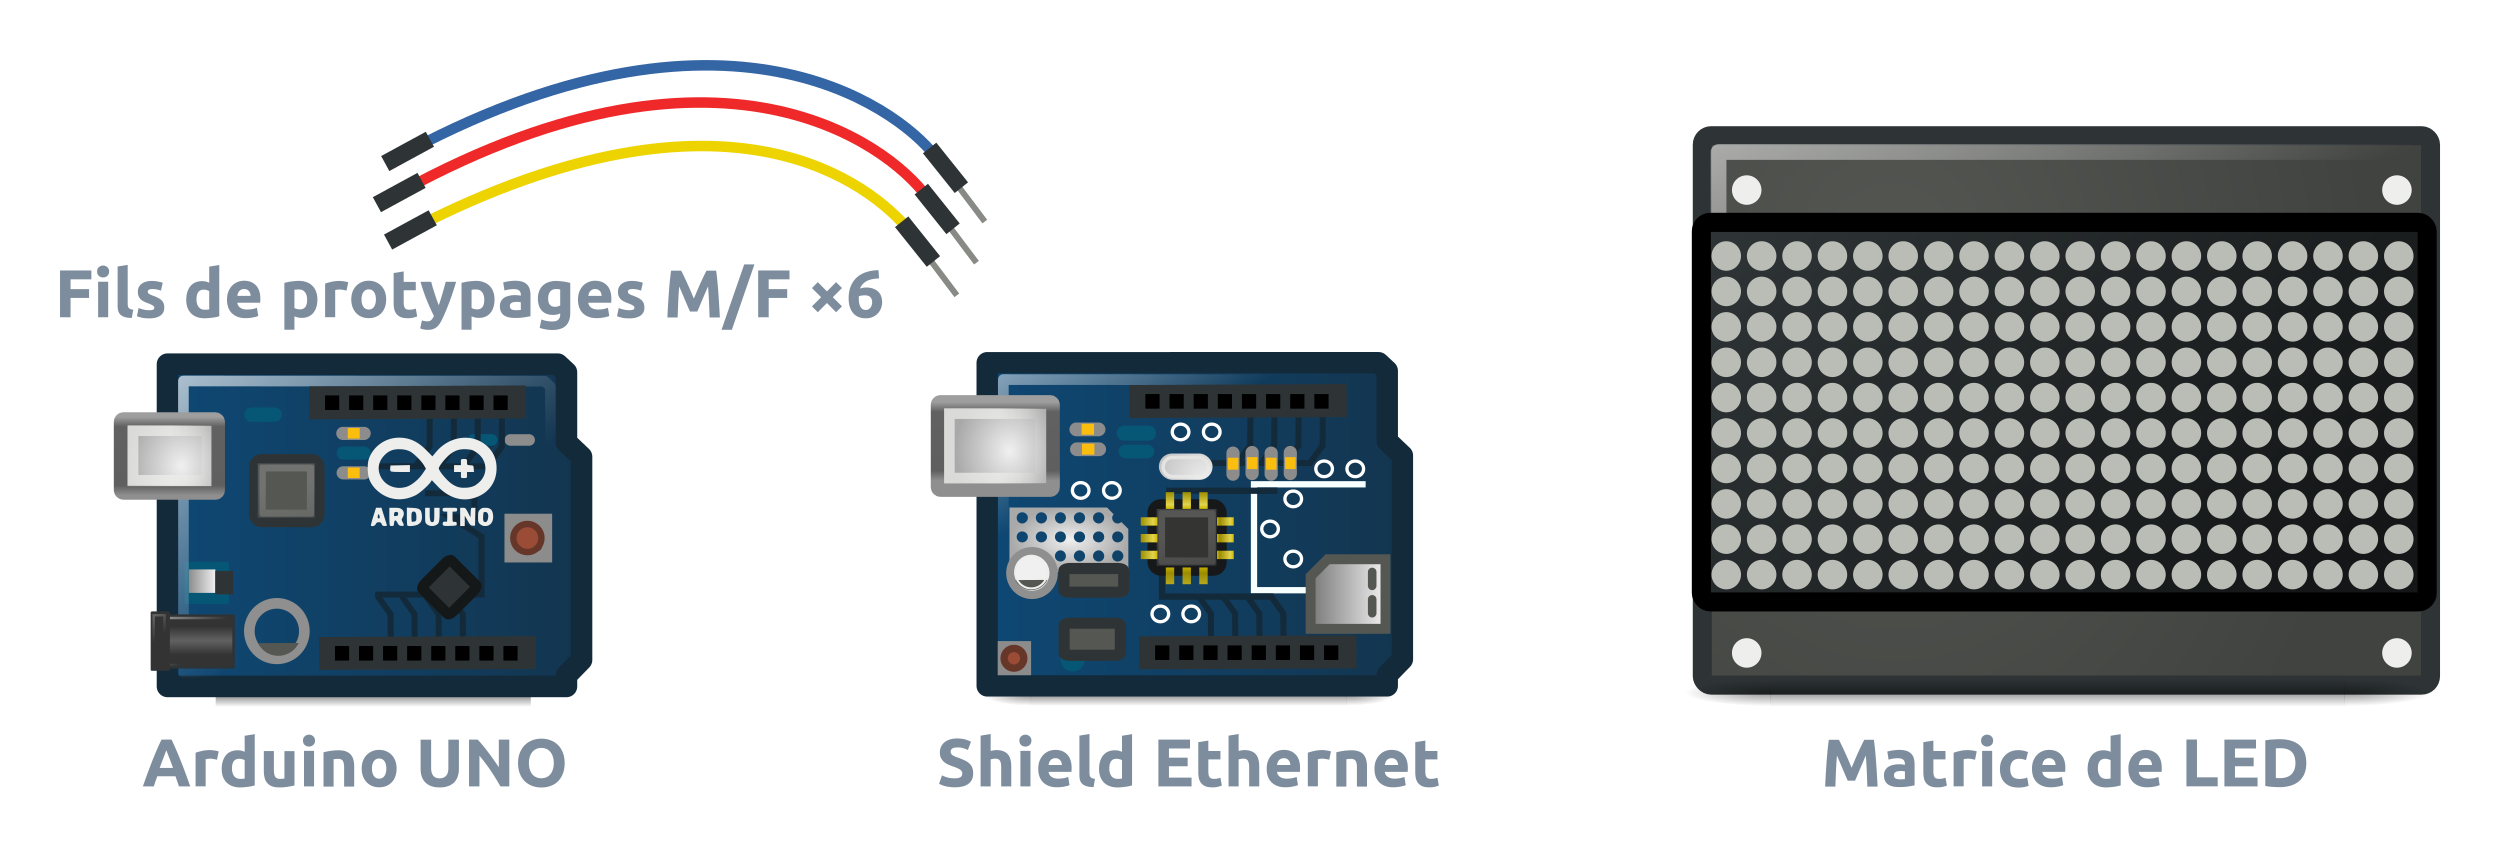 <svg xmlns="http://www.w3.org/2000/svg" xmlns:xlink="http://www.w3.org/1999/xlink" viewBox="0 0 333.07 112.91"><defs><linearGradient id="u" y2="19.5" xlink:href="#c" gradientUnits="userSpaceOnUse" x2="4.328" gradientTransform="matrix(.667 0 0 1 160.79 -2.716)" y1="19.5" x1="8"/><linearGradient id="N" y2="116.02" gradientUnits="userSpaceOnUse" x2="-146.02" gradientTransform="translate(89.797 -6.473)" y1="90.712" x1="-174.01"><stop offset="0" stop-color="#2e3436"/><stop offset="1" stop-color="#141617"/></linearGradient><linearGradient id="J" y2="-25.394" xlink:href="#d" gradientUnits="userSpaceOnUse" x2="25.992" gradientTransform="translate(-64.722 219.19) scale(.248)" y1="-18.387" x1="34.712"/><linearGradient id="a"><stop offset="0"/><stop offset="1" stop-opacity="0"/></linearGradient><linearGradient id="g" y2="609.51" gradientUnits="userSpaceOnUse" x2="302.86" gradientTransform="matrix(.076 0 0 .022 1.403 30.139)" y1="366.65" x1="302.86"><stop offset="0" stop-opacity="0"/><stop offset=".5"/><stop offset="1" stop-opacity="0"/></linearGradient><linearGradient id="I" y2="19.5" gradientUnits="userSpaceOnUse" x2="4.328" gradientTransform="matrix(1.37 0 0 2.054 .477 -186.89)" y1="19.5" x1="8"><stop offset="0" stop-color="#f0f0f0"/><stop offset="1" stop-color="#767676"/></linearGradient><linearGradient id="H" y2="-44" xlink:href="#d" gradientUnits="userSpaceOnUse" x2="24" gradientTransform="translate(-54.77 220.6) scale(.248)" y1="-35" x1="24"/><linearGradient id="j" y2="-90.689" gradientUnits="userSpaceOnUse" x2="65.828" gradientTransform="translate(-159.97 95.397) scale(.248)" y1="-90.689" x1="-19.564"><stop offset="0" stop-color="#0e4874"/><stop offset="1" stop-color="#13354f"/></linearGradient><linearGradient id="k" y2="-97.889" gradientUnits="userSpaceOnUse" x2=".059" gradientTransform="translate(-159.97 95.397) scale(.248)" y1="-147.69" x1="-29.496"><stop offset="0" stop-color="#fff"/><stop offset="1" stop-color="#fff" stop-opacity="0"/></linearGradient><linearGradient id="l" y2="19.5" gradientUnits="userSpaceOnUse" x2="4.328" gradientTransform="matrix(2.535 0 0 3.98 -7.081 -231.71)" y1="19.5" x1="8"><stop offset="0" stop-color="#f0f0f0"/><stop offset="1" stop-color="#767676"/></linearGradient><linearGradient id="f" x1="16" gradientUnits="userSpaceOnUse" y1="-40" gradientTransform="translate(229.04 -8.434)" x2="32" y2="-40"><stop offset="0" stop-color="#8f8f8f"/><stop offset=".127" stop-color="#5f5f5f"/><stop offset=".876" stop-color="#616161"/><stop offset="1" stop-color="#9e9e9e"/></linearGradient><linearGradient id="F" y2="-40" xlink:href="#f" gradientUnits="userSpaceOnUse" x2="32" gradientTransform="translate(-54.77 220.6) scale(.248)" y1="-40" x1="16"/><linearGradient id="E" y2="-30.79" xlink:href="#d" gradientUnits="userSpaceOnUse" x2="24.823" gradientTransform="translate(-64.86 218.46) scale(.248)" y1="-21.735" x1="33.729"/><linearGradient id="n" y2="-40" gradientUnits="userSpaceOnUse" x2="32" gradientTransform="translate(-53.563 221.19) scale(.251)" y1="-40" x1="16"><stop offset="0" stop-color="#8f8f8f"/><stop offset=".127" stop-color="#5f5f5f"/><stop offset=".876" stop-color="#616161"/><stop offset="1" stop-color="#9e9e9e"/></linearGradient><linearGradient id="p" y2="-44" gradientUnits="userSpaceOnUse" x2="24" gradientTransform="translate(-53.563 221.19) scale(.251)" y1="-35" x1="24"><stop offset="0" stop-color="#eeeeec"/><stop offset="1" stop-color="#eeeeec" stop-opacity="0"/></linearGradient><linearGradient id="q" y2="31.347" gradientUnits="userSpaceOnUse" x2="18.968" gradientTransform="matrix(.935 0 0 1.149 158.65 -6.576)" y1="20.166" x1="16.965"><stop offset="0" stop-color="#fff"/><stop offset="1" stop-color="#fff" stop-opacity="0"/></linearGradient><linearGradient id="r" y2="19.5" xlink:href="#c" gradientUnits="userSpaceOnUse" x2="27" gradientTransform="matrix(-.667 0 0 1 191.25 -2.716)" y1="19.5" x1="24"/><linearGradient id="c"><stop offset="0" stop-color="#cfb900"/><stop offset=".21" stop-color="#e2d44d"/><stop offset=".84" stop-color="#9a8b00"/><stop offset="1" stop-color="#cfb900"/></linearGradient><linearGradient id="s" y2="19.5" xlink:href="#c" gradientUnits="userSpaceOnUse" x2="4.328" gradientTransform="matrix(0 .667 -1 0 187.13 9.95)" y1="19.5" x1="8"/><linearGradient id="t" y2="11.5" xlink:href="#c" gradientUnits="userSpaceOnUse" x2="4.713" gradientTransform="matrix(0 .667 -1 0 187.13 18.951)" y1="11.5" x1="12.647"/><linearGradient id="M" y2="89.662" gradientUnits="userSpaceOnUse" x2="-80.232" gradientTransform="matrix(.976 0 0 .955 .678 10.728)" y1="59.233" x1="-95.103"><stop offset="0" stop-color="#fff"/><stop offset="1" stop-color="#fff" stop-opacity="0"/></linearGradient><linearGradient id="D" y2="-224.95" gradientUnits="userSpaceOnUse" x2="-168.54" gradientTransform="translate(-168.82 114.65) scale(.248)" y1="-230.78" x1="-168.54"><stop offset="0" stop-color="#333"/><stop offset=".505" stop-color="#616161"/><stop offset="1" stop-color="#333"/></linearGradient><linearGradient id="w" y2="-42.219" xlink:href="#d" gradientUnits="userSpaceOnUse" x2="30.438" gradientTransform="translate(229.04 -8.434)" y1="-31.031" x1="30.344"/><linearGradient id="d" x1="24" gradientUnits="userSpaceOnUse" y1="-35" gradientTransform="translate(229.04 -8.434)" x2="24" y2="-44"><stop offset="0" stop-color="#eeeeec"/><stop offset="1" stop-color="#eeeeec" stop-opacity="0"/></linearGradient><linearGradient id="y" y2="-223.63" xlink:href="#b" gradientUnits="userSpaceOnUse" x2="-146.72" y1="-223.63" x1="-155.94"/><linearGradient id="x" y2="-223.63" gradientUnits="userSpaceOnUse" x2="-146.72" gradientTransform="translate(229.04 -8.434)" y1="-223.63" x1="-155.94"><stop offset="0" stop-color="#8f8f8f"/><stop offset=".127" stop-color="#5f5f5f"/><stop offset=".876" stop-color="#616161"/><stop offset="1" stop-color="#9e9e9e"/></linearGradient><linearGradient id="z" y2="-222.6" xlink:href="#d" gradientUnits="userSpaceOnUse" x2="-151.19" y1="-230.11" x1="-156.65"/><linearGradient id="A" y2="67.904" xlink:href="#e" gradientUnits="userSpaceOnUse" x2="-39.319" y1="68.721" x1="-39.098"/><linearGradient id="e" x1="29.816" gradientUnits="userSpaceOnUse" x2="29.816" gradientTransform="translate(0 -2.7)" y1="46.024" y2="5.5"><stop offset="0" stop-color="#ccc"/><stop offset=".983" stop-color="#fff"/></linearGradient><linearGradient id="B" y2="-90.689" gradientUnits="userSpaceOnUse" x2="65.828" gradientTransform="translate(-207.41 74.8) scale(.248)" y1="-90.689" x1="-19.564"><stop offset="0" stop-color="#0e4874"/><stop offset="1" stop-color="#13354f"/></linearGradient><linearGradient id="C" y2="-79.346" gradientUnits="userSpaceOnUse" x2="18.899" gradientTransform="translate(-207.41 74.8) scale(.248)" y1="-147.69" x1="-29.496"><stop offset="0" stop-color="#fff"/><stop offset="1" stop-color="#fff" stop-opacity="0"/></linearGradient><linearGradient id="K" y2="-223.63" xlink:href="#f" gradientUnits="userSpaceOnUse" x2="-146.72" y1="-223.63" x1="-155.94"/><radialGradient id="v" xlink:href="#b" gradientUnits="userSpaceOnUse" cy="-36.107" cx="24.487" gradientTransform="matrix(1.625 0 0 1.375 216.38 5.245)" r="8"/><radialGradient id="o" gradientUnits="userSpaceOnUse" cy="-36.857" cx="21.333" gradientTransform="matrix(.409 0 0 .346 -56.748 224.63)" r="8"><stop offset="0" stop-color="#f0f0f0"/><stop offset=".5" stop-color="#ccc"/><stop offset="1" stop-color="#a9a9a9"/></radialGradient><radialGradient id="G" xlink:href="#b" gradientUnits="userSpaceOnUse" cy="-36.857" cx="21.333" gradientTransform="matrix(.403 0 0 .341 -57.91 224)" r="8"/><radialGradient id="b" gradientUnits="userSpaceOnUse" cy="-36.857" cx="21.333" gradientTransform="matrix(1.625 0 0 1.375 216.38 5.245)" r="8"><stop offset="0" stop-color="#f0f0f0"/><stop offset=".5" stop-color="#ccc"/><stop offset="1" stop-color="#a9a9a9"/></radialGradient><radialGradient id="m" xlink:href="#b" gradientUnits="userSpaceOnUse" cy="80.996" cx="-266.43" gradientTransform="matrix(2.495 0 0 1.357 836.46 -10.641)" r="2.993"/><radialGradient id="i" xlink:href="#a" gradientUnits="userSpaceOnUse" cy="486.65" cx="605.71" gradientTransform="matrix(-.045 0 0 .022 37.611 30.139)" r="117.14"/><radialGradient id="h" xlink:href="#a" gradientUnits="userSpaceOnUse" cy="486.65" cx="605.71" gradientTransform="matrix(.045 0 0 .022 20.389 30.139)" r="117.14"/><radialGradient id="L" gradientUnits="userSpaceOnUse" cy="84.366" cx="-76.229" gradientTransform="matrix(1.29 -.027 .036 1.707 17.748 -55.53)" r="21.084"><stop offset="0" stop-color="#555753"/><stop offset="1" stop-color="#414340"/></radialGradient></defs><g style="line-height:125%" font-size="4" font-family="Ubuntu" letter-spacing="0" word-spacing="0" fill="#7d8d9d"><g transform="matrix(2.313 0 0 2.313 813.491 -116.123)"><path opacity=".402" fill="url(#g)" d="M10.565 38.149h36.869v5.306H10.565z" transform="matrix(.494 0 0 .23 -297.55 80.859)"/><path d="M47.417 38.15v5.306c2.31.01 5.583-1.189 5.583-2.654s-2.577-2.652-5.583-2.652z" opacity=".402" fill="url(#h)" transform="matrix(.494 0 0 .23 -297.55 80.859)"/><path d="M10.583 38.15v5.306C8.273 43.465 5 42.266 5 40.802s2.577-2.653 5.583-2.653z" opacity=".402" fill="url(#i)" transform="matrix(.494 0 0 .23 -297.55 80.859)"/><g transform="translate(14.123 -11.943) scale(1.143)"><path d="M-144.54 68.722v-3.545l-.438-.407H-164.7v16.285h20.16v-.554l.763-.784v-10.27z" transform="translate(-105.61 7.881)" stroke-linejoin="round" stroke="#132a3b" stroke-linecap="round" stroke-width="1.077" fill="url(#j)"/><path fill="#8d8c8c" d="M-269.78 86.68h1.681v1.719h-1.681z"/><path d="M-145.32 68.834l-.02-2.925-.294-.281-18.253-.009.003 14.706 18.749-.018v-.416l.568-.608-.01-9.725z" transform="translate(-105.61 7.881)" stroke-linejoin="round" stroke="url(#k)" stroke-linecap="round" stroke-width=".538" fill="none"/><circle cx="26.584" cy="16.085" transform="translate(-286.8 76.753) scale(.671)" r=".74" stroke-linejoin="round" stroke="#663629" stroke-linecap="round" stroke-width=".553" fill="#9a4c36"/><path d="M-257.8 87.251l-.019-1.97-.652-.91M-255.83 74.852l-.019 1.971-.652.91M-254.61 74.852l-.019 1.971-.652.91M-257.04 74.852l-.019 1.971-.652.91M-256.58 87.251l-.019-1.97-.652-.91M-253.39 74.852l-.019 1.971-.652.91M-259.02 87.251l-.019-1.97-.652-.91M-255.37 87.251l-.019-1.97-.652-.91" color="#000" stroke="#132a3b" stroke-width=".304" display="block" fill="none"/><path d="M-263.141 74.607l10.949-.052" stroke="#2e3436" stroke-width="1.664" fill="none"/><path d="M-262.339 74.966v-.736h.717v.736zM-261.123 74.966v-.736h.717v.736zM-259.906 74.966v-.736h.717v.736zM-258.69 74.966v-.736h.717v.736zM-257.473 74.966v-.736h.717v.736zM-256.257 74.966v-.736h.717v.736zM-255.04 74.966v-.736h.717v.736zM-253.824 74.966v-.736h.717v.736z" fill="#000"/><path d="M-262.651 87.272l10.949-.052" stroke="#2e3436" stroke-width="1.664" fill="none"/><path d="M-261.849 87.631v-.736h.717v.736zM-260.633 87.631v-.736h.717v.736zM-259.416 87.631v-.736h.717v.736zM-258.2 87.631v-.736h.717v.736zM-256.983 87.631v-.736h.717v.736zM-255.767 87.631v-.736h.717v.736zM-254.55 87.631v-.736h.717v.736zM-253.334 87.631v-.736h.717v.736z" fill="#000"/><path d="M-259.57 77.707h5.62" color="#000" stroke="#132a3b" stroke-width=".304" display="block" fill="none"/><path d="M-251.44 84.115h-5.425v-5.337h5.626" color="#000" stroke="#f7ffff" stroke-width=".317" display="block" fill="none"/><g><path d="M-256 78.6a.331.331 0 00.327-.28h.006v-1.13a.333.333 0 00-.665 0v1.13h.004c.027.158.163.28.327.28z" fill="#8d8c8c"/><path fill="#fbbe0e" d="M-255.73 77.44v.601h-.528v-.601z"/><path d="M-255.037 78.57a.331.331 0 00.327-.28h.006v-1.13a.333.333 0 00-.665 0v1.13h.004c.027.158.163.28.327.28z" fill="#8d8c8c"/><path fill="#fbbe0e" d="M-254.767 77.41v.601h-.53v-.601z"/><path d="M-257.924 78.6a.331.331 0 00.327-.28h.006v-1.13a.333.333 0 00-.665 0v1.13h.004c.027.158.163.28.327.28z" fill="#8d8c8c"/><path fill="#fbbe0e" d="M-257.653 77.44v.601h-.53v-.601z"/><path d="M-256.962 78.57a.331.331 0 00.327-.28h.006v-1.13a.333.333 0 00-.665 0v1.13h.004c.027.158.163.28.327.28z" fill="#8d8c8c"/><path fill="#fbbe0e" d="M-256.691 77.41v.601h-.53v-.601z"/></g><path d="M-41.938 73.704c0 .194-.164.352-.367.352s-.367-.158-.367-.352.164-.352.367-.352.367.158.367.352z" transform="translate(-195.61 -35.02) scale(1.664)" stroke-linejoin="round" stroke="url(#linearGradient13764)" stroke-linecap="round" stroke-miterlimit="10" stroke-width=".15" fill="#065676"/><g><path d="M4.066-142.61v6.415h9.131v-8.492H6.133z" color="#000" stroke="#555753" stroke-width="1.209" display="block" fill="url(#l)" transform="translate(-255.69 142.31) scale(.413)"/></g><path d="M-250.91 85.49a.216.216 0 00.212-.181h.004v-.733a.215.215 0 00-.431 0v.733h.004a.215.215 0 00.211.181zM-250.91 84.111a.216.216 0 00.212-.181h.004v-.733a.215.215 0 00-.431 0v.733h.004a.215.215 0 00.211.181z" fill="#555753"/><path d="M164.12 95.25v8.125h14.938v-5.438l-.875-.874a.723.723 0 01-.469.187c-.386 0-.687-.332-.687-.719 0-.168.088-.316.187-.437l-.83-.848h-12.25zm1.594.594c.386 0 .719.3.719.687s-.333.719-.72.719-.687-.332-.687-.719.301-.687.688-.687zm2.406 0c.387 0 .719.3.719.687s-.332.719-.719.719-.688-.332-.688-.719.301-.687.688-.687zm2.406 0c.387 0 .688.3.688.687s-.301.719-.688.719-.687-.332-.687-.719.3-.687.687-.687zm2.406 0c.387 0 .688.3.688.687s-.301.719-.688.719-.718-.332-.718-.719.332-.687.718-.687zm2.407 0c.386 0 .687.3.687.687s-.3.719-.687.719-.72-.332-.72-.719.333-.687.72-.687zm-9.625 2.406c.386 0 .718.3.718.687s-.332.688-.718.688-.688-.301-.688-.688.301-.687.688-.687zm2.406 0c.386 0 .719.3.719.687s-.333.688-.72.688-.687-.301-.687-.688.301-.687.688-.687zm2.406 0c.387 0 .688.3.688.687s-.301.688-.688.688-.687-.301-.687-.688.3-.687.687-.687zm2.406 0c.387 0 .688.3.688.687s-.301.688-.688.688-.719-.301-.719-.688.333-.687.72-.687zm2.406 0c.387 0 .688.3.688.687s-.301.688-.688.688-.718-.301-.718-.688.332-.687.718-.687zm2.375 0c.387 0 .72.3.72.687s-.333.688-.72.688-.687-.301-.687-.688.3-.687.687-.687zm-12 2.375c.387 0 .72.332.72.719s-.333.687-.72.687-.687-.3-.687-.687.3-.719.687-.719zm2.407 0c.386 0 .718.332.718.719s-.332.687-.718.687-.688-.3-.688-.687.301-.719.688-.719zm2.406 0c.386 0 .687.332.687.719s-.3.687-.687.687-.688-.3-.688-.687.301-.719.688-.719zm2.406 0c.387 0 .688.332.688.719s-.301.687-.688.687-.719-.3-.719-.687.332-.719.719-.719zm2.406 0c.387 0 .688.332.688.719s-.301.687-.688.687-.719-.3-.719-.687.333-.719.72-.719zm2.375 0c.387 0 .719.332.719.719s-.332.687-.719.687-.687-.3-.687-.687.3-.719.687-.719z" transform="translate(-335 41.755) scale(.401)" fill="url(#m)"/></g><path d="M-278.36 84.569h-6.411v-3.486l1.9-1.19h-1.477V78.47h6.217" color="#000" stroke="#132a3b" stroke-width=".362" display="block" fill="none"/><rect transform="matrix(0 -1.127 -1.127 0 -54.774 22.052)" rx=".142" ry=".142" height="5.899" width="4.503" y="209.65" x="-50.026" stroke="url(#n)" stroke-width=".698" fill="url(#o)"/><path transform="matrix(0 -1.127 -1.127 0 -54.774 22.052)" opacity=".715" stroke="url(#p)" stroke-width=".545" fill="none" d="M-49.415 210.3h3.297v4.648h-3.297z"/><path d="M-285.223 76.211a.393.393 0 00-.333-.388v-.007h-1.347a.396.396 0 000 .79h1.347v-.004a.397.397 0 00.333-.39z" fill="#065676"/><path d="M-287.995 76.083a.396.396 0 00-.333-.39v-.006h-1.347a.395.395 0 000 .791h1.347v-.007a.394.394 0 00.333-.388z" fill="#8d8c8c"/><path fill="#fbbe0e" d="M-289.382 75.76h.716v.631h-.716z"/><g transform="translate(-365.11 72.15) scale(.482)" color="#000"><rect rx=".937" ry=".937" height="7.829" width="8.14" y="14.785" x="165.6" stroke="#171819" stroke-width="1.323" display="block" fill="#343533"/><rect rx="0" ry="0" height="5.788" width="6.147" y="15.795" x="166.54" opacity=".17" stroke="url(#q)" display="block" fill="none"/><path d="M173.25 16.284v1h2v-1h-2zm0 2v1h2v-1h-2zm0 2v1h2v-1h-2z" display="block" fill="url(#r)"/><path d="M167.13 13.284v2h1v-2zm2 0v2h1v-2zm2 0v2h1v-2z" display="block" fill="url(#s)"/><path d="M167.13 22.284v2h1v-2zm2 0v2h1v-2zm2 0v2h1v-2z" display="block" fill="url(#t)"/><path d="M164.13 16.284v1h2v-1h-2zm0 2v1h2v-1h-2zm0 2v1h2v-1h-2z" display="block" fill="url(#u)"/></g><g transform="matrix(0 -.407 -.407 0 -300.39 182.37)"><rect rx="1.827" ry="1.854" height="7.589" width="3.729" y="-45.523" x="256.82" fill="url(#v)"/><rect ry="1.302" rx="1.357" height="6.417" width="2.714" y="-44.942" x="257.27" opacity=".715" stroke="url(#w)" stroke-width=".5" fill="none"/></g><path d="M-146.97-223.63c0 2.429-1.952 4.398-4.36 4.398s-4.36-1.97-4.36-4.398 1.952-4.398 4.36-4.398 4.36 1.97 4.36 4.398z" transform="translate(-248.98 147.17) scale(.286)" stroke-linejoin="round" stroke="url(#x)" stroke-linecap="round" stroke-width="1.688" fill="url(#y)"/><path d="M-291.373 83.607a1.025 1.025 0 01-1.848.01" fill="#555753"/><path d="M-147.53-224.89c0 2.182-1.747 3.95-3.901 3.95s-3.902-1.768-3.902-3.95 1.747-3.95 3.901-3.95 3.902 1.768 3.902 3.95z" transform="translate(-256.26 136.68) scale(.238)" stroke-linejoin="round" stroke="url(#z)" stroke-linecap="round" stroke-width=".5" fill="none"/><rect transform="rotate(90 -38.413 -16.361) scale(1.127)" rx=".107" ry=".281" height="2.872" width="1.641" y="206.21" x="56.831" color="#000" stroke="#2e3436" stroke-width=".568" display="block" fill="#555753"/><path d="M-288.03 74.936a.396.396 0 00-.332-.389v-.006h-1.347a.395.395 0 000 .791h1.347v-.007a.394.394 0 00.333-.388z" fill="#8d8c8c"/><path fill="#fbbe0e" d="M-289.404 74.613h.716v.631h-.716z"/><rect ry=".281" rx=".107" transform="rotate(90 -38.413 -16.361) scale(1.127)" height="3.054" width="1.21" y="206.04" x="54.035" color="#000" stroke="#2e3436" stroke-width=".568" display="block" fill="#555753"/><g transform="translate(-39.459 -30.579) scale(1.534)" stroke-linejoin="round" stroke="url(#A)" stroke-linecap="round" stroke-miterlimit="10" stroke-width=".15" fill="none"><path d="M-161.488 71.077c0 .163-.14.294-.312.294s-.313-.131-.313-.294.14-.293.313-.293.312.131.312.293zM-158.908 68.881c0 .163-.14.294-.312.294s-.313-.131-.313-.294.14-.293.313-.293.312.131.312.293zM-154.678 73.651c0 .163-.14.294-.312.294s-.313-.131-.313-.294.14-.293.313-.293.312.131.312.293zM-152.348 70.266c0 .163-.14.294-.312.294s-.313-.131-.313-.294.14-.293.313-.293.312.131.312.293zM-158.508 75.713c0 .163-.14.294-.312.294s-.313-.131-.313-.294.14-.293.313-.293.312.131.312.293zM-154.678 71.394c0 .163-.14.294-.312.294s-.313-.131-.313-.294.14-.293.313-.293.312.131.312.293zM-157.738 68.881c0 .163-.14.294-.312.294s-.313-.131-.313-.294.14-.293.313-.293.312.131.312.293zM-162.658 71.077c0 .163-.14.294-.312.294s-.313-.131-.313-.294.14-.293.313-.293.312.131.312.293zM-153.518 70.266c0 .163-.14.294-.312.294s-.313-.131-.313-.294.14-.293.313-.293.312.131.312.293zM-159.668 75.713c0 .163-.14.294-.312.294s-.313-.131-.313-.294.14-.293.313-.293.312.131.312.293zM-155.548 72.523c0 .163-.14.294-.312.294s-.313-.131-.313-.294.14-.293.313-.293.312.131.312.293z" stroke-width=".125"/></g><path d="M-287.38 75.155c0-.215.157-.391.363-.424v-.007h1.467a.43.43 0 01-.001.862h-1.467v-.007a.43.43 0 01-.361-.424z" fill="#065676"/></g><g transform="translate(581.494 -67.918) scale(2.636)"><path opacity=".402" fill="url(#g)" d="M10.565 38.149h36.869v5.306H10.565z" transform="matrix(.432 0 0 .202 -214.26 52.704)"/><path d="M47.417 38.15v5.306c2.31.01 5.583-1.189 5.583-2.654s-2.577-2.652-5.583-2.652z" opacity=".402" fill="url(#h)" transform="matrix(.432 0 0 .202 -214.26 52.704)"/><path d="M10.583 38.15v5.306C8.273 43.465 5 42.266 5 40.802s2.577-2.653 5.583-2.653z" opacity=".402" fill="url(#i)" transform="matrix(.432 0 0 .202 -214.26 52.704)"/><path d="M-191.97 48.125V44.58l-.438-.407h-19.722v16.285h20.16v-.554l.763-.784V48.85z" stroke-linejoin="round" stroke="#132a3b" stroke-linecap="round" stroke-width="1.093" fill="url(#B)"/><path d="M-201.64 55.815h5.38v-2.926l-1.594-.998h1.239v-1.195h-2.496" color="#000" stroke="#132a3b" stroke-width=".304" display="block" fill="none"/><path fill="#065676" d="M-211.26 54.162h2.233v2.124h-2.233z"/><path d="M-192.76 48.237l-.02-2.925-.294-.281-18.253-.009.003 14.706 18.749-.018v-.416l.568-.608-.01-9.725z" stroke-linejoin="round" stroke="url(#C)" stroke-linecap="round" stroke-width=".538" fill="none"/><path d="M-199.63 58.773l-.019-1.97-.652-.91" color="#000" stroke="#132a3b" stroke-width=".304" display="block" fill="none"/><path d="M-206.35 46.723a.36.36 0 00-.304-.356v-.006h-1.231a.361.361 0 00.001.723h1.23v-.005a.36.36 0 00.304-.356zM-201.86 48.666a.33.33 0 00-.28-.325v-.007h-1.13a.332.332 0 000 .663h1.13v-.003a.333.333 0 00.28-.328zM-196.96 48.002a.29.29 0 00.246.287v.004h.996a.293.293 0 000-.584h-.996v.005a.292.292 0 00-.246.288z" fill="#065676"/><path d="M-201.86 49.666a.331.331 0 00-.28-.328v-.006h-1.13a.333.333 0 000 .665h1.13v-.004a.335.335 0 00.28-.326z" fill="#8d8c8c"/><path fill="#fbbe0e" d="M-203.02 49.395h.601v.529h-.601z"/><path d="M-201.86 47.671c0-.165-.121-.3-.28-.327v-.005h-1.13a.332.332 0 000 .664h1.13v-.006a.331.331 0 00.28-.326z" fill="#8d8c8c"/><path fill="#fbbe0e" d="M-203.02 47.4h.601v.53h-.601z"/><path d="M-201.54 49.333h5.62" color="#000" stroke="#132a3b" stroke-width=".304" display="block" fill="none"/><path d="M-193.56 48.002a.292.292 0 00-.246-.287v-.006h-.997a.292.292 0 000 .584h.997v-.003a.292.292 0 00.246-.288z" fill="#8d8c8c"/><path d="M-197.65 46.374l-.019 1.97-.652.91" color="#000" stroke="#132a3b" stroke-width=".304" display="block" fill="none"/><path fill="#fbbe0e" d="M-194.29 53.502h.531v.464h-.531z"/><path d="M-196.44 46.374l-.019 1.97-.652.91" color="#000" stroke="#132a3b" stroke-width=".304" display="block" fill="none"/><path fill="#8d8c8c" d="M-195.1 51.73h2.409v2.464h-2.409z"/><circle cy="17.082" transform="translate(-219.96 36.981) scale(.961)" cx="27.6" r=".229" fill="#404040"/><path d="M-198.87 46.374l-.019 1.97-.652.91" color="#000" stroke="#132a3b" stroke-width=".304" display="block" fill="none"/><circle cy="16.085" transform="translate(-219.49 37.501) scale(.961)" cx="26.584" r=".74" stroke-linejoin="round" stroke="#663629" stroke-linecap="round" stroke-width=".34" fill="#9a4c36"/><path fill="#676666" d="M-210.38 46.967h.886v3.729h-.886z"/><path stroke-linejoin="round" stroke="#2e3436" stroke-linecap="round" stroke-width=".124" fill="url(#D)" d="M-212.89 56.876h4.098v2.621h-4.098z"/><path transform="matrix(0 -1 -1 0 0 0)" opacity=".715" stroke="url(#E)" stroke-width=".124" fill="none" d="M-59.373 208.91h2.372v3.192h-2.372z"/><path stroke-linejoin="round" stroke="#333" stroke-linecap="round" stroke-width=".124" fill="#333" d="M-212.92 56.729h.849v2.879h-.849z"/><g transform="translate(-274.65 43.009) scale(.404)" color="#000"><rect rx=".937" ry=".937" height="7.829" width="8.14" y="14.785" x="165.6" stroke="#2e3436" stroke-width="1.323" display="block" fill="#555753"/><rect rx="0" ry="0" height="5.788" width="6.147" y="15.795" x="166.54" opacity=".17" stroke="url(#q)" display="block" fill="none"/><path d="M173.25 16.284v1h2v-1h-2zm0 2v1h2v-1h-2zm0 2v1h2v-1h-2z" display="block" fill="url(#r)"/><path d="M167.13 13.284v2h1v-2zm2 0v2h1v-2zm2 0v2h1v-2z" display="block" fill="url(#s)"/><path d="M167.13 22.284v2h1v-2zm2 0v2h1v-2zm2 0v2h1v-2z" display="block" fill="url(#t)"/><path d="M164.13 16.284v1h2v-1h-2zm0 2v1h2v-1h-2zm0 2v1h2v-1h-2z" display="block" fill="url(#u)"/></g><path d="M-198.41 58.773l-.019-1.97-.652-.91" color="#000" stroke="#132a3b" stroke-width=".304" display="block" fill="none"/><rect transform="rotate(-90)" rx=".155" ry=".155" height="2.373" width="3.017" y="-212.41" x="-50.3" fill="#fff"/><rect transform="matrix(0 -1 -1 0 0 0)" rx=".14" ry=".14" height="4.931" width="3.732" y="209.57" x="-50.679" stroke="url(#F)" stroke-width=".688" fill="url(#G)"/><path transform="matrix(0 -1 -1 0 0 0)" opacity=".715" stroke="url(#H)" stroke-width=".538" fill="none" d="M-50.041 210.14h2.508v3.733h-2.508z"/><g transform="matrix(0 -.342 -.342 0 -223.75 140.45)"><rect rx="1.827" ry="1.854" height="7.589" width="3.729" y="-45.523" x="256.82" fill="url(#v)"/><rect ry="1.302" rx="1.357" height="6.417" width="2.714" y="-44.942" x="257.27" opacity=".715" stroke="url(#w)" stroke-width=".5" fill="none"/></g><g color="#000"><path d="M7.326-141.21v3.636h4.109v-3.636z" display="block" fill="url(#I)" transform="translate(-213.44 100.58) scale(.326)"/><path d="M-209.713 54.622v1.183h.897v-1.183z" display="block" fill="#2e3436"/></g><path d="M-195.22 46.374l-.019 1.97-.652.91" color="#000" stroke="#132a3b" stroke-width=".304" display="block" fill="none"/><path d="M-201.85 52.332c-.011-.011.042-.219.119-.462l.139-.441h.275l.129.413c.07.228.135.436.145.462.011.032-.024.048-.104.048-.093 0-.129-.022-.157-.096-.027-.072-.065-.096-.147-.096-.08 0-.122.026-.154.096-.04.089-.187.134-.245.076zm.44-.461c-.027-.142-.075-.151-.094-.019-.013.09-.002.115.048.115.048 0 .06-.024.046-.096zm.517.456c-.014-.015-.026-.222-.026-.462v-.436h.264c.21 0 .286.016.366.08.119.093.134.256.04.417-.058.097-.058.115 0 .225.09.174.078.208-.064.194-.099-.01-.139-.04-.192-.147-.088-.176-.16-.172-.176.01-.01.121-.026.145-.1.145-.047 0-.098-.012-.112-.026zm.417-.59c0-.078-.02-.097-.097-.097s-.098.022-.108.109c-.011.099-.003.107.096.096.087-.01.109-.032.109-.109zm.468.59c-.014-.015-.026-.224-.026-.466v-.44l.289.014c.365.018.448.087.47.386.018.25-.041.374-.22.464-.132.066-.462.093-.513.042zm.455-.435c0-.218-.064-.306-.187-.26-.048.02-.063.077-.063.25 0 .125.01.236.022.248.012.012.068.01.125-.006.096-.025.103-.043.103-.232zm.544.38c-.097-.076-.101-.094-.101-.461v-.382h.231v.322c0 .336.047.443.173.395.046-.018.058-.095.058-.37v-.347h.269v.325c0 .179-.019.367-.043.419-.084.185-.408.24-.587.1zm.799.024c-.041-.106.017-.185.12-.165.095.018.096.015.096-.246v-.264h-.115c-.098 0-.116-.015-.116-.096 0-.096.001-.096.366-.096.364 0 .365 0 .365.096 0 .081-.018.096-.115.096h-.116v.261c0 .26.001.262.106.26.088 0 .106.015.106.095 0 .094-.006.096-.337.107-.276.01-.342 0-.36-.048zm.87-.406v-.461h.135c.125 0 .142.015.26.24l.125.24.011-.24c.012-.239.013-.24.127-.24h.115l-.011.452-.011.452h-.114c-.099 0-.132-.032-.259-.25l-.145-.25v.26l-.002.26h-.23v-.463zm1.013.37c-.1-.086-.108-.116-.108-.363 0-.233.013-.284.093-.37.075-.079.13-.098.275-.098.233 0 .342.086.381.302.066.358-.097.621-.384.621a.371.371 0 01-.257-.093zm.39-.265c.05-.202-.008-.355-.134-.355-.089 0-.096.014-.107.228-.008.155.004.237.039.26.093.06.165.012.202-.133zm-4.901-1.05c-.479-.13-.92-.507-1.085-.93-.111-.282-.121-.822-.021-1.088a1.622 1.622 0 011.522-1.04c.523 0 .937.191 1.37.63l.308.314.193-.229c.661-.784 1.748-.944 2.479-.366.402.318.594.744.571 1.269-.031.717-.475 1.254-1.194 1.446-.62.165-1.25-.05-1.784-.609l-.292-.306-.06.09c-.12.183-.565.574-.76.67-.426.208-.842.257-1.247.148zm.799-.58c.26-.085.597-.362.802-.662l.167-.244-.088-.158c-.122-.222-.516-.616-.722-.721a1.136 1.136 0 00-.463-.107c-.375-.022-.62.075-.859.34-.27.3-.33.667-.164 1.02.224.482.785.707 1.327.532zm-.826-.8a.438.438 0 01-.008-.163l.012-.11.49-.01.492-.011v.349h-.483c-.38 0-.486-.012-.503-.055zm4.237.757c.085-.044.218-.146.297-.228.417-.432.339-1.1-.17-1.451-.188-.13-.252-.152-.489-.169-.352-.025-.57.037-.85.244-.22.162-.577.607-.577.718 0 .14.435.65.688.808.232.145.396.186.678.171a1.08 1.08 0 00.423-.093zm-.673-.548v-.154h-.347v-.347h.347v-.154c0-.154 0-.154.154-.154.153 0 .154 0 .154.152 0 .151 0 .152.163.164.163.011.164.012.176.175l.012.164h-.351v.154c0 .154 0 .154-.154.154s-.154 0-.154-.154z" fill="#eeeeec"/><path d="M-200.84 58.773l-.019-1.97-.652-.91" color="#000" stroke="#132a3b" stroke-width=".304" display="block" fill="none"/><path transform="matrix(0 -1 -1 0 0 0)" opacity=".715" stroke="url(#J)" stroke-width=".124" fill="none" d="M-59.498 212.28h2.636v.55h-2.636z"/><path d="M-146.97-223.63c0 2.429-1.952 4.398-4.36 4.398s-4.36-1.97-4.36-4.398 1.952-4.398 4.36-4.398 4.36 1.97 4.36 4.398z" transform="translate(-158.33 129) scale(.319)" stroke-linejoin="round" stroke="url(#K)" stroke-linecap="round" stroke-width="1.688" fill="url(#y)"/><path d="M-197.19 58.773l-.019-1.97-.652-.91" color="#000" stroke="#132a3b" stroke-width=".304" display="block" fill="none"/><path d="M-205.499 58.261a1.141 1.141 0 01-2.056.01" fill="#555753"/><path d="M-147.53-224.89c0 2.182-1.747 3.95-3.901 3.95s-3.902-1.768-3.902-3.95 1.747-3.95 3.901-3.95 3.902 1.768 3.902 3.95z" transform="translate(-166.43 117.33) scale(.265)" stroke-linejoin="round" stroke="url(#z)" stroke-linecap="round" stroke-width=".5" fill="none"/><rect transform="rotate(45)" rx=".101" ry=".265" height="2.037" width="1.993" y="178.11" x="-101.72" color="#000" stroke="#151819" stroke-width=".538" display="block" fill="#2e3436"/><g><path d="M-204.971 46.129l10.949-.052" stroke="#2e3436" stroke-width="1.664" fill="none"/><path d="M-204.169 46.488v-.736h.717v.736zM-202.953 46.488v-.736h.717v.736zM-201.736 46.488v-.736h.717v.736zM-200.52 46.488v-.736h.717v.736zM-199.303 46.488v-.736h.717v.736zM-198.087 46.488v-.736h.717v.736zM-196.87 46.488v-.736h.717v.736zM-195.654 46.488v-.736h.717v.736z" fill="#000"/></g><g><path d="M-204.471 58.794l10.949-.052" stroke="#2e3436" stroke-width="1.664" fill="none"/><path d="M-203.669 59.153v-.736h.717v.736zM-202.453 59.153v-.736h.717v.736zM-201.236 59.153v-.736h.717v.736zM-200.02 59.153v-.736h.717v.736zM-198.803 59.153v-.736h.717v.736zM-197.587 59.153v-.736h.717v.736zM-196.37 59.153v-.736h.717v.736zM-195.154 59.153v-.736h.717v.736z" fill="#000"/></g></g></g><g transform="matrix(2.361 0 0 2.361 435.155 -174.544)"><rect rx=".5" ry=".5" height="31" width="41.09" y="81.587" x="-88.25" stroke-linejoin="round" stroke="#2e3436" stroke-linecap="round" stroke-width="1.077" fill="url(#L)"/><path stroke-linejoin="round" stroke="url(#M)" stroke-linecap="round" stroke-width=".885" fill="none" d="M-87.332 82.505h38.911v28.741h-38.911z"/><rect rx=".5" ry=".5" height="21.417" width="40.956" y="86.476" x="-88.304" stroke-linejoin="round" stroke="#000" stroke-linecap="round" stroke-width="1.077" fill="url(#N)"/><path d="M-48.118 106.353a.832.832 0 11-1.664 0 .832.832 0 011.664 0zM-50.116 106.353a.832.832 0 11-1.664 0 .832.832 0 011.664 0zM-52.113 106.353a.832.832 0 11-1.664 0 .832.832 0 011.664 0zM-54.11 106.353a.832.832 0 11-1.664 0 .832.832 0 011.664 0zM-56.108 106.353a.832.832 0 11-1.664 0 .832.832 0 011.664 0zM-58.105 106.353a.832.832 0 11-1.664 0 .832.832 0 011.664 0zM-60.102 106.353a.832.832 0 11-1.664 0 .832.832 0 011.664 0zM-62.1 106.353a.832.832 0 11-1.664 0 .832.832 0 011.664 0zM-64.097 106.353a.832.832 0 11-1.664 0 .832.832 0 011.664 0zM-66.094 106.353a.832.832 0 11-1.664 0 .832.832 0 011.664 0zM-68.09 106.353a.832.832 0 11-1.665 0 .832.832 0 011.664 0zM-70.089 106.353a.832.832 0 11-1.664 0 .832.832 0 011.664 0zM-72.086 106.353a.832.832 0 11-1.664 0 .832.832 0 011.664 0zM-74.083 106.353a.832.832 0 11-1.664 0 .832.832 0 011.664 0zM-76.08 106.353a.832.832 0 11-1.665 0 .832.832 0 011.664 0zM-78.078 106.353a.832.832 0 11-1.664 0 .832.832 0 011.664 0zM-80.075 106.353a.832.832 0 11-1.664 0 .832.832 0 011.664 0zM-82.073 106.353a.832.832 0 11-1.664 0 .832.832 0 011.664 0zM-84.07 106.353a.832.832 0 11-1.664 0 .832.832 0 011.664 0zM-86.067 106.353a.832.832 0 11-1.664 0 .832.832 0 011.664 0zM-48.118 104.353a.832.832 0 11-1.664 0 .832.832 0 011.664 0zM-50.116 104.353a.832.832 0 11-1.664 0 .832.832 0 011.664 0zM-52.113 104.353a.832.832 0 11-1.664 0 .832.832 0 011.664 0zM-54.11 104.353a.832.832 0 11-1.664 0 .832.832 0 011.664 0zM-56.108 104.353a.832.832 0 11-1.664 0 .832.832 0 011.664 0zM-58.105 104.353a.832.832 0 11-1.664 0 .832.832 0 011.664 0zM-60.102 104.353a.832.832 0 11-1.664 0 .832.832 0 011.664 0zM-62.1 104.353a.832.832 0 11-1.664 0 .832.832 0 011.664 0zM-64.097 104.353a.832.832 0 11-1.664 0 .832.832 0 011.664 0zM-66.094 104.353a.832.832 0 11-1.664 0 .832.832 0 011.664 0zM-68.09 104.353a.832.832 0 11-1.665 0 .832.832 0 011.664 0zM-70.089 104.353a.832.832 0 11-1.664 0 .832.832 0 011.664 0zM-72.086 104.353a.832.832 0 11-1.664 0 .832.832 0 011.664 0zM-74.083 104.353a.832.832 0 11-1.664 0 .832.832 0 011.664 0zM-76.08 104.353a.832.832 0 11-1.665 0 .832.832 0 011.664 0zM-78.078 104.353a.832.832 0 11-1.664 0 .832.832 0 011.664 0zM-80.075 104.353a.832.832 0 11-1.664 0 .832.832 0 011.664 0zM-82.073 104.353a.832.832 0 11-1.664 0 .832.832 0 011.664 0zM-84.07 104.353a.832.832 0 11-1.664 0 .832.832 0 011.664 0zM-86.067 104.353a.832.832 0 11-1.664 0 .832.832 0 011.664 0zM-48.118 102.363a.832.832 0 11-1.664 0 .832.832 0 011.664 0zM-50.116 102.363a.832.832 0 11-1.664 0 .832.832 0 011.664 0zM-52.113 102.363a.832.832 0 11-1.664 0 .832.832 0 011.664 0zM-54.11 102.363a.832.832 0 11-1.664 0 .832.832 0 011.664 0zM-56.108 102.363a.832.832 0 11-1.664 0 .832.832 0 011.664 0zM-58.105 102.363a.832.832 0 11-1.664 0 .832.832 0 011.664 0zM-60.102 102.363a.832.832 0 11-1.664 0 .832.832 0 011.664 0zM-62.1 102.363a.832.832 0 11-1.664 0 .832.832 0 011.664 0zM-64.097 102.363a.832.832 0 11-1.664 0 .832.832 0 011.664 0zM-66.094 102.363a.832.832 0 11-1.664 0 .832.832 0 011.664 0zM-68.09 102.363a.832.832 0 11-1.665 0 .832.832 0 011.664 0zM-70.089 102.363a.832.832 0 11-1.664 0 .832.832 0 011.664 0zM-72.086 102.363a.832.832 0 11-1.664 0 .832.832 0 011.664 0zM-74.083 102.363a.832.832 0 11-1.664 0 .832.832 0 011.664 0zM-76.08 102.363a.832.832 0 11-1.665 0 .832.832 0 011.664 0zM-78.078 102.363a.832.832 0 11-1.664 0 .832.832 0 011.664 0zM-80.075 102.363a.832.832 0 11-1.664 0 .832.832 0 011.664 0zM-82.073 102.363a.832.832 0 11-1.664 0 .832.832 0 011.664 0zM-84.07 102.363a.832.832 0 11-1.664 0 .832.832 0 011.664 0zM-86.067 102.363a.832.832 0 11-1.664 0 .832.832 0 011.664 0zM-48.118 100.363a.832.832 0 11-1.664 0 .832.832 0 011.664 0zM-50.116 100.363a.832.832 0 11-1.664 0 .832.832 0 011.664 0zM-52.113 100.363a.832.832 0 11-1.664 0 .832.832 0 011.664 0zM-54.11 100.363a.832.832 0 11-1.664 0 .832.832 0 011.664 0zM-56.108 100.363a.832.832 0 11-1.664 0 .832.832 0 011.664 0zM-58.105 100.363a.832.832 0 11-1.664 0 .832.832 0 011.664 0zM-60.102 100.363a.832.832 0 11-1.664 0 .832.832 0 011.664 0zM-62.1 100.363a.832.832 0 11-1.664 0 .832.832 0 011.664 0zM-64.097 100.363a.832.832 0 11-1.664 0 .832.832 0 011.664 0zM-66.094 100.363a.832.832 0 11-1.664 0 .832.832 0 011.664 0zM-68.09 100.363a.832.832 0 11-1.665 0 .832.832 0 011.664 0zM-70.089 100.363a.832.832 0 11-1.664 0 .832.832 0 011.664 0zM-72.086 100.363a.832.832 0 11-1.664 0 .832.832 0 011.664 0zM-74.083 100.363a.832.832 0 11-1.664 0 .832.832 0 011.664 0zM-76.08 100.363a.832.832 0 11-1.665 0 .832.832 0 011.664 0zM-78.078 100.363a.832.832 0 11-1.664 0 .832.832 0 011.664 0zM-80.075 100.363a.832.832 0 11-1.664 0 .832.832 0 011.664 0zM-82.073 100.363a.832.832 0 11-1.664 0 .832.832 0 011.664 0zM-84.07 100.363a.832.832 0 11-1.664 0 .832.832 0 011.664 0zM-86.067 100.363a.832.832 0 11-1.664 0 .832.832 0 011.664 0zM-48.118 98.363a.832.832 0 11-1.664 0 .832.832 0 011.664 0zM-50.116 98.363a.832.832 0 11-1.664 0 .832.832 0 011.664 0zM-52.113 98.363a.832.832 0 11-1.664 0 .832.832 0 011.664 0zM-54.11 98.363a.832.832 0 11-1.664 0 .832.832 0 011.664 0zM-56.108 98.363a.832.832 0 11-1.664 0 .832.832 0 011.664 0zM-58.105 98.363a.832.832 0 11-1.664 0 .832.832 0 011.664 0zM-60.102 98.363a.832.832 0 11-1.664 0 .832.832 0 011.664 0zM-62.1 98.363a.832.832 0 11-1.664 0 .832.832 0 011.664 0zM-64.097 98.363a.832.832 0 11-1.664 0 .832.832 0 011.664 0zM-66.094 98.363a.832.832 0 11-1.664 0 .832.832 0 011.664 0zM-68.09 98.363a.832.832 0 11-1.665 0 .832.832 0 011.664 0zM-70.089 98.363a.832.832 0 11-1.664 0 .832.832 0 011.664 0zM-72.086 98.363a.832.832 0 11-1.664 0 .832.832 0 011.664 0zM-74.083 98.363a.832.832 0 11-1.664 0 .832.832 0 011.664 0zM-76.08 98.363a.832.832 0 11-1.665 0 .832.832 0 011.664 0zM-78.078 98.363a.832.832 0 11-1.664 0 .832.832 0 011.664 0zM-80.075 98.363a.832.832 0 11-1.664 0 .832.832 0 011.664 0zM-82.073 98.363a.832.832 0 11-1.664 0 .832.832 0 011.664 0zM-84.07 98.363a.832.832 0 11-1.664 0 .832.832 0 011.664 0zM-86.067 98.363a.832.832 0 11-1.664 0 .832.832 0 011.664 0zM-48.118 96.363a.832.832 0 11-1.664 0 .832.832 0 011.664 0zM-50.116 96.363a.832.832 0 11-1.664 0 .832.832 0 011.664 0zM-52.113 96.363a.832.832 0 11-1.664 0 .832.832 0 011.664 0zM-54.11 96.363a.832.832 0 11-1.664 0 .832.832 0 011.664 0zM-56.108 96.363a.832.832 0 11-1.664 0 .832.832 0 011.664 0zM-58.105 96.363a.832.832 0 11-1.664 0 .832.832 0 011.664 0zM-60.102 96.363a.832.832 0 11-1.664 0 .832.832 0 011.664 0zM-62.1 96.363a.832.832 0 11-1.664 0 .832.832 0 011.664 0zM-64.097 96.363a.832.832 0 11-1.664 0 .832.832 0 011.664 0zM-66.094 96.363a.832.832 0 11-1.664 0 .832.832 0 011.664 0zM-68.09 96.363a.832.832 0 11-1.665 0 .832.832 0 011.664 0zM-70.089 96.363a.832.832 0 11-1.664 0 .832.832 0 011.664 0zM-72.086 96.363a.832.832 0 11-1.664 0 .832.832 0 011.664 0zM-74.083 96.363a.832.832 0 11-1.664 0 .832.832 0 011.664 0zM-76.08 96.363a.832.832 0 11-1.665 0 .832.832 0 011.664 0zM-78.078 96.363a.832.832 0 11-1.664 0 .832.832 0 011.664 0zM-80.075 96.363a.832.832 0 11-1.664 0 .832.832 0 011.664 0zM-82.073 96.363a.832.832 0 11-1.664 0 .832.832 0 011.664 0zM-84.07 96.363a.832.832 0 11-1.664 0 .832.832 0 011.664 0zM-86.067 96.363a.832.832 0 11-1.664 0 .832.832 0 011.664 0zM-48.118 94.373a.832.832 0 11-1.664 0 .832.832 0 011.664 0zM-50.116 94.373a.832.832 0 11-1.664 0 .832.832 0 011.664 0zM-52.113 94.373a.832.832 0 11-1.664 0 .832.832 0 011.664 0zM-54.11 94.373a.832.832 0 11-1.664 0 .832.832 0 011.664 0zM-56.108 94.373a.832.832 0 11-1.664 0 .832.832 0 011.664 0zM-58.105 94.373a.832.832 0 11-1.664 0 .832.832 0 011.664 0zM-60.102 94.373a.832.832 0 11-1.664 0 .832.832 0 011.664 0zM-62.1 94.373a.832.832 0 11-1.664 0 .832.832 0 011.664 0zM-64.097 94.373a.832.832 0 11-1.664 0 .832.832 0 011.664 0zM-66.094 94.373a.832.832 0 11-1.664 0 .832.832 0 011.664 0zM-68.09 94.373a.832.832 0 11-1.665 0 .832.832 0 011.664 0zM-70.089 94.373a.832.832 0 11-1.664 0 .832.832 0 011.664 0zM-72.086 94.373a.832.832 0 11-1.664 0 .832.832 0 011.664 0zM-74.083 94.373a.832.832 0 11-1.664 0 .832.832 0 011.664 0zM-76.08 94.373a.832.832 0 11-1.665 0 .832.832 0 011.664 0zM-78.078 94.373a.832.832 0 11-1.664 0 .832.832 0 011.664 0zM-80.075 94.373a.832.832 0 11-1.664 0 .832.832 0 011.664 0zM-82.073 94.373a.832.832 0 11-1.664 0 .832.832 0 011.664 0zM-84.07 94.373a.832.832 0 11-1.664 0 .832.832 0 011.664 0zM-86.067 94.373a.832.832 0 11-1.664 0 .832.832 0 011.664 0zM-48.118 92.373a.832.832 0 11-1.664 0 .832.832 0 011.664 0zM-50.116 92.373a.832.832 0 11-1.664 0 .832.832 0 011.664 0zM-52.113 92.373a.832.832 0 11-1.664 0 .832.832 0 011.664 0zM-54.11 92.373a.832.832 0 11-1.664 0 .832.832 0 011.664 0zM-56.108 92.373a.832.832 0 11-1.664 0 .832.832 0 011.664 0zM-58.105 92.373a.832.832 0 11-1.664 0 .832.832 0 011.664 0zM-60.102 92.373a.832.832 0 11-1.664 0 .832.832 0 011.664 0zM-62.1 92.373a.832.832 0 11-1.664 0 .832.832 0 011.664 0zM-64.097 92.373a.832.832 0 11-1.664 0 .832.832 0 011.664 0zM-66.094 92.373a.832.832 0 11-1.664 0 .832.832 0 011.664 0zM-68.09 92.373a.832.832 0 11-1.665 0 .832.832 0 011.664 0zM-70.089 92.373a.832.832 0 11-1.664 0 .832.832 0 011.664 0zM-72.086 92.373a.832.832 0 11-1.664 0 .832.832 0 011.664 0zM-74.083 92.373a.832.832 0 11-1.664 0 .832.832 0 011.664 0zM-76.08 92.373a.832.832 0 11-1.665 0 .832.832 0 011.664 0zM-78.078 92.373a.832.832 0 11-1.664 0 .832.832 0 011.664 0zM-80.075 92.373a.832.832 0 11-1.664 0 .832.832 0 011.664 0zM-82.073 92.373a.832.832 0 11-1.664 0 .832.832 0 011.664 0zM-84.07 92.373a.832.832 0 11-1.664 0 .832.832 0 011.664 0zM-86.067 92.373a.832.832 0 11-1.664 0 .832.832 0 011.664 0zM-48.118 90.373a.832.832 0 11-1.664 0 .832.832 0 011.664 0zM-50.116 90.373a.832.832 0 11-1.664 0 .832.832 0 011.664 0zM-52.113 90.373a.832.832 0 11-1.664 0 .832.832 0 011.664 0zM-54.11 90.373a.832.832 0 11-1.664 0 .832.832 0 011.664 0zM-56.108 90.373a.832.832 0 11-1.664 0 .832.832 0 011.664 0zM-58.105 90.373a.832.832 0 11-1.664 0 .832.832 0 011.664 0zM-60.102 90.373a.832.832 0 11-1.664 0 .832.832 0 011.664 0zM-62.1 90.373a.832.832 0 11-1.664 0 .832.832 0 011.664 0zM-64.097 90.373a.832.832 0 11-1.664 0 .832.832 0 011.664 0zM-66.094 90.373a.832.832 0 11-1.664 0 .832.832 0 011.664 0zM-68.09 90.373a.832.832 0 11-1.665 0 .832.832 0 011.664 0zM-70.089 90.373a.832.832 0 11-1.664 0 .832.832 0 011.664 0zM-72.086 90.373a.832.832 0 11-1.664 0 .832.832 0 011.664 0zM-74.083 90.373a.832.832 0 11-1.664 0 .832.832 0 011.664 0zM-76.08 90.373a.832.832 0 11-1.665 0 .832.832 0 011.664 0zM-78.078 90.373a.832.832 0 11-1.664 0 .832.832 0 011.664 0zM-80.075 90.373a.832.832 0 11-1.664 0 .832.832 0 011.664 0zM-82.073 90.373a.832.832 0 11-1.664 0 .832.832 0 011.664 0zM-84.07 90.373a.832.832 0 11-1.664 0 .832.832 0 011.664 0zM-86.067 90.373a.832.832 0 11-1.664 0 .832.832 0 011.664 0zM-48.118 88.373a.832.832 0 11-1.664 0 .832.832 0 011.664 0zM-50.116 88.373a.832.832 0 11-1.664 0 .832.832 0 011.664 0zM-52.113 88.373a.832.832 0 11-1.664 0 .832.832 0 011.664 0zM-54.11 88.373a.832.832 0 11-1.664 0 .832.832 0 011.664 0zM-56.108 88.373a.832.832 0 11-1.664 0 .832.832 0 011.664 0zM-58.105 88.373a.832.832 0 11-1.664 0 .832.832 0 011.664 0zM-60.102 88.373a.832.832 0 11-1.664 0 .832.832 0 011.664 0zM-62.1 88.373a.832.832 0 11-1.664 0 .832.832 0 011.664 0zM-64.097 88.373a.832.832 0 11-1.664 0 .832.832 0 011.664 0zM-66.094 88.373a.832.832 0 11-1.664 0 .832.832 0 011.664 0zM-68.09 88.373a.832.832 0 11-1.665 0 .832.832 0 011.664 0zM-70.089 88.373a.832.832 0 11-1.664 0 .832.832 0 011.664 0zM-72.086 88.373a.832.832 0 11-1.664 0 .832.832 0 011.664 0zM-74.083 88.373a.832.832 0 11-1.664 0 .832.832 0 011.664 0zM-76.08 88.373a.832.832 0 11-1.665 0 .832.832 0 011.664 0zM-78.078 88.373a.832.832 0 11-1.664 0 .832.832 0 011.664 0zM-80.075 88.373a.832.832 0 11-1.664 0 .832.832 0 011.664 0zM-82.073 88.373a.832.832 0 11-1.664 0 .832.832 0 011.664 0zM-84.07 88.373a.832.832 0 11-1.664 0 .832.832 0 011.664 0zM-86.067 88.373a.832.832 0 11-1.664 0 .832.832 0 011.664 0z" fill="#babdb6"/><path d="M-48.222 84.653a.832.832 0 11-1.664 0 .832.832 0 011.664 0zM-84.913 84.653a.832.832 0 11-1.664 0 .832.832 0 011.664 0zM-48.222 110.773a.832.832 0 11-1.664 0 .832.832 0 011.664 0zM-84.913 110.773a.832.832 0 11-1.664 0 .832.832 0 011.664 0z" fill="#eeeeec"/></g><path opacity=".402" fill="url(#g)" d="M10.565 38.149h36.869v5.306H10.565z" transform="matrix(2.077 0 0 .691 213.895 64.07)"/><path d="M47.417 38.15v5.306c2.31.01 5.583-1.189 5.583-2.654s-2.577-2.652-5.583-2.652z" opacity=".402" fill="url(#h)" transform="matrix(2.077 0 0 .691 213.895 64.07)"/><path d="M10.583 38.15v5.306C8.273 43.465 5 42.266 5 40.802s2.577-2.653 5.583-2.653z" opacity=".402" fill="url(#i)" transform="matrix(2.077 0 0 .691 213.895 64.07)"/><g fill="none"><path d="M53.554 25.472c44.068-24.093 66.394-4.903 70.339 1.368" stroke="#ef2929" stroke-width="1.4"/><path stroke="#2e3436" stroke-width="1.4" d="M50.619 26.55l4.72-2.569.419.769-4.721 2.568z"/><path d="M124.467 27.527l5.623 7.47" stroke="#888a85" stroke-width=".8"/><path stroke="#2e3436" stroke-width="1.4" d="M123.52 25.468l3.358 4.196-.683.547-3.359-4.196z"/><g><path d="M54.665 19.993C98.377-3.1 120.94 15.42 125.003 21.362" stroke="#3465a4" stroke-width="1.4"/><path stroke="#2e3436" stroke-width="1.4" d="M51.729 21.07l4.721-2.568.418.769-4.72 2.568z"/><path d="M125.577 22.048l5.624 7.47" stroke="#888a85" stroke-width=".8"/><path stroke="#2e3436" stroke-width="1.4" d="M124.63 19.99l3.358 4.196-.682.546-3.36-4.196z"/></g><g><path d="M55.045 30.453c42.495-21.819 61.332-5.355 65.888.024" stroke="#edd400" stroke-width="1.4"/><path stroke="#2e3436" stroke-width="1.4" d="M52.11 31.53l4.72-2.568.419.768-4.722 2.57z"/><path d="M121.85 31.877l5.624 7.47" stroke="#888a85" stroke-width=".8"/><path stroke="#2e3436" stroke-width="1.4" d="M120.903 29.818l3.359 4.197-.683.546-3.359-4.196z"/></g></g><g fill="#7d8d9d"><path d="M127.197 103.693c.198 0 .36-.013.486-.045.132-.036.237-.08.314-.135a.48.48 0 00.162-.207.719.719 0 00.045-.26c0-.205-.096-.373-.287-.505-.192-.138-.522-.284-.99-.44a8.64 8.64 0 01-.612-.243 2.44 2.44 0 01-.549-.351 1.754 1.754 0 01-.396-.513c-.102-.204-.153-.45-.153-.738s.054-.546.162-.774c.108-.234.261-.432.46-.593s.437-.285.719-.37c.282-.09.6-.134.954-.134.42 0 .782.045 1.088.135s.558.189.756.297l-.405 1.106a3.508 3.508 0 00-.585-.234 2.373 2.373 0 00-.764-.108c-.336 0-.58.048-.73.144-.143.09-.215.231-.215.423 0 .114.027.21.08.288s.13.15.226.216c.102.06.216.117.342.17.132.05.276.1.432.154.323.12.605.24.845.36.24.114.438.249.594.405.162.156.282.338.36.548s.117.465.117.765c0 .582-.204 1.035-.612 1.359-.408.318-1.023.477-1.844.477-.276 0-.525-.018-.747-.054a3.754 3.754 0 01-1.035-.27 3.57 3.57 0 01-.306-.153l.396-1.116c.186.102.414.195.684.28.276.077.612.116 1.008.116M130.643 104.773v-6.766l1.34-.216v2.267c.09-.031.204-.057.342-.08a1.93 1.93 0 01.414-.046c.384 0 .702.054.954.162.258.102.462.249.612.441.156.192.263.42.323.684.066.264.1.558.1.882v2.672h-1.341v-2.51c0-.432-.057-.738-.171-.918-.108-.18-.312-.27-.612-.27-.12 0-.234.013-.342.036-.102.018-.195.04-.279.063v3.599h-1.34M137.287 104.773h-1.34v-4.733h1.34v4.733m.126-6.1c0 .246-.08.44-.243.584-.156.139-.342.207-.558.207s-.405-.068-.566-.207c-.156-.144-.234-.338-.234-.584s.078-.438.234-.576c.161-.144.35-.216.566-.216s.402.072.558.216c.162.138.243.33.243.576M138.326 102.433c0-.42.063-.785.19-1.097.131-.318.302-.582.512-.792.21-.21.45-.369.72-.477.276-.108.558-.162.846-.162.671 0 1.202.207 1.592.621.39.408.585 1.01.585 1.808 0 .078-.003.166-.009.261l-.018.243h-3.041c.03.276.159.495.387.657s.534.243.918.243c.245 0 .485-.022.72-.063a2.89 2.89 0 00.584-.17l.18 1.088c-.072.036-.168.072-.288.108s-.255.066-.405.09a4.726 4.726 0 01-.972.099c-.425 0-.797-.063-1.115-.19a2.249 2.249 0 01-.783-.512 2.177 2.177 0 01-.459-.783 3.173 3.173 0 01-.144-.972m3.15-.512a1.252 1.252 0 00-.064-.333.745.745 0 00-.153-.288.752.752 0 00-.26-.207.822.822 0 00-.387-.081.857.857 0 00-.387.08c-.108.049-.198.115-.27.199s-.13.183-.171.297c-.036.108-.063.219-.081.333h1.772M145.695 104.863c-.39-.005-.708-.048-.954-.126a1.474 1.474 0 01-.575-.324 1.176 1.176 0 01-.288-.513 2.99 2.99 0 01-.072-.684v-5.21l1.34-.215v5.155c0 .12.01.228.027.324s.051.177.1.243c.053.066.128.12.224.162.096.04.225.069.387.081l-.189 1.107M147.791 102.388c0 .414.093.747.28 1s.461.377.827.377c.12 0 .231-.003.333-.009.102-.013.186-.022.252-.036v-2.438a1.161 1.161 0 00-.333-.135 1.532 1.532 0 00-.405-.054c-.636 0-.954.432-.954 1.295m3.033 2.25a6.69 6.69 0 01-.414.108 9.007 9.007 0 01-1.017.135 4.9 4.9 0 01-.504.027c-.39 0-.738-.057-1.044-.171s-.563-.276-.773-.486a2.232 2.232 0 01-.486-.774 3.067 3.067 0 01-.162-1.026c0-.383.048-.728.144-1.034.096-.312.234-.576.414-.792s.399-.381.656-.495c.264-.114.564-.17.9-.17.186 0 .351.017.495.053.15.036.3.087.45.153v-2.141l1.34-.216v6.829M154.332 104.773v-6.235h4.211v1.178h-2.807v1.224h2.492v1.152h-2.492v1.502h3.014v1.179h-4.418M159.645 98.88l1.34-.216v1.394h1.611v1.116h-1.61v1.664c0 .282.048.507.144.675.102.168.303.252.603.252.144 0 .29-.013.44-.036a2.67 2.67 0 00.423-.117l.19 1.044a3.815 3.815 0 01-.54.17c-.198.049-.441.073-.73.073-.365 0-.668-.048-.908-.144a1.484 1.484 0 01-.576-.414 1.622 1.622 0 01-.306-.648 4 4 0 01-.08-.837V98.88M163.679 104.773v-6.766l1.34-.216v2.267c.09-.031.204-.057.342-.08a1.93 1.93 0 01.414-.046c.384 0 .702.054.954.162.258.102.462.249.612.441.156.192.264.42.324.684.066.264.099.558.099.882v2.672h-1.341v-2.51c0-.432-.057-.738-.171-.918-.108-.18-.312-.27-.612-.27-.12 0-.234.013-.342.036-.102.018-.195.04-.279.063v3.599h-1.34M168.76 102.433c0-.42.063-.785.19-1.097.131-.318.302-.582.512-.792.21-.21.45-.369.72-.477.276-.108.558-.162.846-.162.672 0 1.202.207 1.592.621.39.408.585 1.01.585 1.808 0 .078-.003.166-.009.261l-.018.243h-3.041c.03.276.159.495.387.657.228.162.534.243.918.243.246 0 .485-.022.72-.063a2.89 2.89 0 00.584-.17l.18 1.088a1.852 1.852 0 01-.288.108 3.12 3.12 0 01-.405.09 4.726 4.726 0 01-.972.099c-.425 0-.797-.063-1.115-.19a2.249 2.249 0 01-.783-.512 2.176 2.176 0 01-.459-.783 3.172 3.172 0 01-.144-.972m3.15-.512a1.257 1.257 0 00-.064-.333.743.743 0 00-.152-.288.752.752 0 00-.261-.207.822.822 0 00-.387-.081.856.856 0 00-.387.08.752.752 0 00-.27.199.966.966 0 00-.171.297c-.036.108-.063.219-.081.333h1.772M177.092 101.219c-.12-.032-.261-.06-.423-.09a2.403 2.403 0 00-.522-.054c-.084 0-.186.009-.306.027-.114.013-.2.027-.26.045v3.617h-1.341v-4.48c.24-.085.522-.163.845-.235.33-.078.696-.117 1.098-.117.072 0 .16.005.261.018.102.005.204.018.306.036.102.014.204.032.306.054.102.018.189.04.26.072l-.224 1.107M178.036 100.23c.228-.067.522-.127.881-.18.36-.06.738-.09 1.134-.09.402 0 .735.053.999.161.27.102.483.249.639.441.156.192.266.42.332.684.066.264.1.558.1.882v2.672h-1.341v-2.51c0-.432-.057-.738-.171-.918-.114-.18-.327-.27-.639-.27-.096 0-.198.004-.306.018a2.482 2.482 0 00-.288.027v3.653h-1.34v-4.57M183.118 102.433c0-.42.063-.785.189-1.097.132-.318.303-.582.513-.792.21-.21.45-.369.72-.477.275-.108.557-.162.845-.162.672 0 1.203.207 1.593.621.39.408.584 1.01.584 1.808 0 .078-.003.166-.009.261l-.018.243h-3.04c.03.276.158.495.386.657.228.162.534.243.918.243.246 0 .486-.022.72-.063a2.89 2.89 0 00.585-.17l.18 1.088a1.852 1.852 0 01-.288.108 3.12 3.12 0 01-.405.09 4.726 4.726 0 01-.972.099c-.426 0-.798-.063-1.116-.19a2.249 2.249 0 01-.782-.512 2.176 2.176 0 01-.46-.783 3.172 3.172 0 01-.143-.972m3.149-.512a1.257 1.257 0 00-.063-.333.743.743 0 00-.153-.288.752.752 0 00-.261-.207.822.822 0 00-.387-.081.856.856 0 00-.387.08.752.752 0 00-.27.199.966.966 0 00-.17.297c-.037.108-.064.219-.082.333h1.773M188.552 98.88l1.34-.216v1.394h1.61v1.116h-1.61v1.664c0 .282.048.507.144.675.102.168.303.252.603.252.144 0 .29-.013.44-.036a2.67 2.67 0 00.424-.117l.189 1.044a3.815 3.815 0 01-.54.17c-.198.049-.441.073-.729.073-.366 0-.669-.048-.909-.144a1.484 1.484 0 01-.575-.414 1.622 1.622 0 01-.306-.648 4 4 0 01-.081-.837V98.88"/></g><g fill="#7d8d9d"><path d="M7.997 42.27v-6.235h4.175v1.179H9.4v1.305h2.465v1.178H9.4v2.573H7.997M14.412 42.27h-1.34v-4.732h1.34v4.732m.126-6.1c0 .246-.081.441-.243.585-.156.138-.342.207-.558.207s-.405-.069-.567-.207c-.156-.144-.234-.339-.234-.585 0-.246.078-.437.234-.575.162-.144.351-.216.567-.216s.402.072.558.216c.162.138.243.33.243.575M17.561 42.36c-.39-.004-.708-.048-.954-.126a1.474 1.474 0 01-.575-.323 1.176 1.176 0 01-.288-.513 2.99 2.99 0 01-.072-.684v-5.21l1.34-.215v5.155c0 .12.01.228.027.324s.051.177.1.243c.053.066.128.12.224.162.096.04.225.069.387.08l-.189 1.107M19.878 41.326c.246 0 .42-.023.522-.072.102-.048.153-.141.153-.28 0-.107-.066-.2-.198-.278a3.463 3.463 0 00-.603-.279 6.573 6.573 0 01-.576-.243 1.781 1.781 0 01-.432-.297c-.12-.12-.213-.26-.279-.423s-.099-.356-.099-.584c0-.445.165-.795.495-1.053.33-.258.783-.387 1.359-.387.288 0 .564.027.827.08.264.05.474.103.63.163l-.234 1.044a4.776 4.776 0 00-.512-.144 2.79 2.79 0 00-.612-.063c-.42 0-.63.117-.63.35 0 .054.009.103.027.144.018.041.054.085.108.126.054.036.126.078.216.126.096.04.216.09.36.144.294.108.537.216.728.324.192.102.342.216.45.342.114.12.192.255.234.405.048.15.072.324.072.522 0 .468-.177.822-.53 1.062-.348.24-.843.36-1.485.36-.42 0-.77-.037-1.053-.109a4.252 4.252 0 01-.576-.18l.225-1.088c.228.09.462.162.702.216.24.048.477.072.71.072M26.18 39.886c0 .414.093.747.28.999s.461.378.827.378c.12 0 .231-.003.333-.01.102-.013.186-.022.252-.035V38.78a1.161 1.161 0 00-.333-.135 1.532 1.532 0 00-.405-.054c-.636 0-.954.431-.954 1.295m3.032 2.25c-.12.035-.257.071-.413.107a9.007 9.007 0 01-1.017.135 4.9 4.9 0 01-.504.027c-.39 0-.738-.057-1.044-.17s-.563-.276-.773-.486a2.232 2.232 0 01-.486-.774 3.067 3.067 0 01-.162-1.026c0-.384.048-.729.144-1.035.096-.311.234-.575.414-.791s.399-.381.656-.495c.264-.114.564-.171.9-.171.186 0 .351.018.495.054.15.036.3.087.45.153v-2.141l1.34-.216v6.829M30.243 39.931c0-.42.063-.786.189-1.097.132-.319.303-.582.512-.792.21-.21.45-.37.72-.477.276-.108.558-.162.846-.162.672 0 1.203.207 1.593.62.39.409.584 1.011.584 1.81 0 .077-.003.164-.009.26l-.018.243h-3.04c.03.276.158.495.386.657s.534.243.918.243c.246 0 .486-.023.72-.063a2.89 2.89 0 00.584-.171l.18 1.089c-.072.036-.168.071-.288.107s-.254.067-.404.09a4.726 4.726 0 01-.972.099c-.426 0-.798-.063-1.116-.189a2.249 2.249 0 01-.783-.512 2.177 2.177 0 01-.458-.783 3.173 3.173 0 01-.144-.972m3.149-.513a1.252 1.252 0 00-.063-.333.745.745 0 00-.153-.287.752.752 0 00-.261-.207.822.822 0 00-.387-.081.857.857 0 00-.387.08c-.108.049-.198.114-.27.199s-.129.183-.17.296c-.037.108-.064.22-.082.333h1.773M40.918 39.931c0-.414-.093-.744-.279-.99-.186-.251-.462-.377-.828-.377-.12 0-.23.004-.333.018a1.659 1.659 0 00-.252.027v2.42c.084.054.192.099.324.135.138.036.276.054.414.054.636 0 .954-.429.954-1.287m1.368-.036c0 .366-.045.699-.135.999-.09.3-.222.558-.396.774s-.39.383-.648.503-.555.18-.89.18a2.403 2.403 0 01-.99-.206v1.781h-1.341v-6.235c.12-.036.258-.069.414-.1.156-.035.318-.065.486-.09.174-.022.347-.04.521-.053.18-.018.351-.027.513-.027.39 0 .738.06 1.044.18.306.114.564.279.774.495.21.21.369.468.477.774.114.305.17.647.17 1.025M46.167 38.717c-.12-.032-.261-.06-.423-.09a2.403 2.403 0 00-.522-.054c-.084 0-.186.009-.306.027-.114.013-.2.027-.26.045v3.616h-1.341v-4.48a7.5 7.5 0 01.846-.234c.33-.078.695-.117 1.097-.117.072 0 .16.004.261.018.102.004.204.018.306.036.102.013.204.031.306.054.102.018.189.04.26.072l-.224 1.107M51.45 39.886c0 .372-.054.714-.162 1.026-.108.306-.264.57-.468.792-.204.216-.45.383-.738.503-.282.12-.6.18-.954.18-.348 0-.665-.06-.953-.18a2.147 2.147 0 01-.73-.503 2.385 2.385 0 01-.476-.792 2.967 2.967 0 01-.17-1.026c0-.372.056-.71.17-1.016.12-.306.282-.567.486-.783.21-.216.456-.384.738-.504.288-.12.6-.18.935-.18.342 0 .654.06.936.18.288.12.534.288.738.504.204.216.363.477.477.783.114.305.17.644.17 1.016m-1.367 0c0-.414-.084-.738-.252-.972-.162-.24-.396-.36-.702-.36a.818.818 0 00-.71.36c-.168.234-.252.558-.252.972 0 .414.084.744.252.99.168.24.404.36.71.36.306 0 .54-.12.702-.36.168-.246.252-.576.252-.99M52.443 36.377l1.34-.216v1.395h1.611v1.116h-1.61v1.664c0 .282.048.507.143.675.102.168.303.252.603.252.144 0 .291-.014.441-.036a2.67 2.67 0 00.423-.117l.189 1.044a3.815 3.815 0 01-.54.17c-.198.049-.44.072-.729.072-.366 0-.668-.048-.908-.144a1.484 1.484 0 01-.576-.413 1.622 1.622 0 01-.306-.648 4 4 0 01-.081-.837v-3.977M60.767 37.547c-.27.912-.552 1.766-.846 2.564a30.868 30.868 0 01-.963 2.321c-.126.27-.252.498-.378.684a1.99 1.99 0 01-.413.468 1.36 1.36 0 01-.513.27 2.15 2.15 0 01-.657.09c-.21 0-.405-.023-.585-.063a2.357 2.357 0 01-.432-.126l.234-1.07c.138.047.261.08.369.098s.222.027.342.027c.24 0 .423-.066.549-.198.132-.126.243-.302.333-.53-.306-.6-.612-1.272-.918-2.016-.306-.75-.594-1.59-.864-2.52h1.422c.06.235.129.49.207.766.084.27.17.545.26.827.09.276.18.546.27.81.097.264.186.504.27.72a26.068 26.068 0 00.486-1.53c.084-.282.162-.557.234-.827.078-.276.147-.531.207-.765h1.386M64.517 39.931c0-.414-.093-.744-.279-.99-.186-.251-.462-.377-.827-.377-.12 0-.231.004-.333.018a1.659 1.659 0 00-.252.027v2.42c.084.054.192.099.324.135.138.036.276.054.414.054.635 0 .953-.429.953-1.287m1.368-.036c0 .366-.045.699-.135.999-.09.3-.222.558-.396.774-.174.216-.39.383-.648.503s-.555.18-.89.18a2.403 2.403 0 01-.99-.206v1.781h-1.34v-6.235c.12-.036.257-.069.413-.1.156-.035.318-.065.486-.09.174-.022.348-.04.522-.053.18-.018.35-.027.513-.027.39 0 .737.06 1.043.18.306.114.564.279.774.495.21.21.369.468.477.774.114.305.17.647.17 1.025M68.723 41.326c.132 0 .258-.003.378-.01.12-.004.216-.013.288-.026v-1.017c-.054-.013-.135-.022-.243-.036a2.379 2.379 0 00-.656.01.923.923 0 00-.288.08.49.49 0 00-.198.171.476.476 0 00-.072.27c0 .21.069.357.207.44.144.079.339.118.584.118m-.107-3.923c.395 0 .725.045.99.135.263.09.473.219.629.387a1.4 1.4 0 01.342.612c.066.24.099.506.099.8v2.79c-.192.04-.459.09-.8.143-.343.06-.757.09-1.243.09a4 4 0 01-.836-.08 1.855 1.855 0 01-.64-.261c-.179-.126-.317-.288-.413-.486s-.144-.441-.144-.73c0-.275.054-.509.162-.7.114-.193.264-.346.45-.46s.399-.195.639-.243c.24-.054.489-.08.747-.08.173 0 .326.008.458.026.138.014.25.032.333.054v-.126a.742.742 0 00-.207-.548c-.138-.139-.378-.207-.72-.207-.227 0-.452.018-.674.054a2.82 2.82 0 00-.576.135l-.171-1.08c.078-.023.174-.048.288-.072.12-.032.249-.054.387-.072.138-.023.282-.04.432-.054.156-.018.312-.027.468-.027M73.03 39.751c0 .75.304 1.125.91 1.125a1.462 1.462 0 00.693-.18v-2.141a1.575 1.575 0 00-.235-.027 2.176 2.176 0 00-.314-.018c-.354 0-.618.117-.792.35-.174.234-.261.531-.261.891m2.942 1.926c0 .773-.198 1.346-.594 1.718-.39.378-.995.567-1.817.567-.288 0-.576-.027-.864-.081a5.043 5.043 0 01-.8-.198l.233-1.125c.21.085.429.15.657.198.234.048.498.072.792.072.384 0 .654-.084.81-.252a.894.894 0 00.242-.647v-.171a2.33 2.33 0 01-.45.153c-.15.031-.314.045-.494.045-.654 0-1.155-.193-1.503-.576-.348-.39-.522-.933-.522-1.629 0-.348.054-.663.162-.944.108-.288.264-.534.468-.738.21-.204.465-.36.765-.468.3-.114.639-.171 1.017-.171.162 0 .326.009.494.027.174.013.345.031.513.054.168.022.327.054.477.09.156.031.294.063.414.099v3.977M77.005 39.931c0-.42.063-.786.19-1.097.131-.319.302-.582.512-.792.21-.21.45-.37.72-.477.276-.108.558-.162.846-.162.672 0 1.202.207 1.592.62.39.409.585 1.011.585 1.81 0 .077-.003.164-.009.26l-.018.243h-3.041c.03.276.159.495.387.657.228.162.534.243.918.243.246 0 .485-.023.72-.063a2.89 2.89 0 00.584-.171l.18 1.089a1.852 1.852 0 01-.288.107 3.12 3.12 0 01-.405.09 4.726 4.726 0 01-.972.099c-.425 0-.797-.063-1.115-.189a2.249 2.249 0 01-.783-.512 2.176 2.176 0 01-.459-.783 3.172 3.172 0 01-.144-.972m3.15-.513a1.257 1.257 0 00-.064-.333.743.743 0 00-.152-.287.752.752 0 00-.261-.207.822.822 0 00-.387-.081.856.856 0 00-.387.08c-.108.049-.198.114-.27.199s-.129.183-.171.296c-.036.108-.063.22-.081.333h1.772M83.843 41.326c.246 0 .42-.023.522-.072.102-.048.153-.141.153-.28 0-.107-.066-.2-.198-.278a3.464 3.464 0 00-.603-.279 6.572 6.572 0 01-.575-.243 1.78 1.78 0 01-.432-.297c-.12-.12-.213-.26-.28-.423s-.098-.356-.098-.584c0-.445.165-.795.495-1.053.33-.258.782-.387 1.358-.387.288 0 .564.027.828.08.264.05.474.103.63.163l-.234 1.044a4.774 4.774 0 00-.513-.144 2.791 2.791 0 00-.612-.063c-.42 0-.63.117-.63.35 0 .054.01.103.027.144.018.041.054.085.108.126.054.036.126.078.216.126.096.04.216.09.36.144.294.108.537.216.729.324.192.102.342.216.45.342.114.12.192.255.234.405.048.15.072.324.072.522 0 .468-.177.822-.531 1.062-.348.24-.843.36-1.485.36-.42 0-.77-.037-1.052-.109a4.251 4.251 0 01-.576-.18l.225-1.088c.228.09.462.162.702.216.24.048.476.072.71.072M90.75 36.062c.108.198.23.444.368.738.144.288.291.603.441.945.156.336.31.68.46 1.035l.422.998.423-.998c.15-.355.3-.7.45-1.035.156-.342.303-.657.44-.945.145-.294.27-.54.379-.738h1.277c.06.414.114.88.162 1.395.054.51.1 1.044.135 1.601.042.552.078 1.107.108 1.665.036.558.066 1.083.09 1.574h-1.368c-.018-.605-.042-1.265-.072-1.979s-.075-1.434-.135-2.16c-.107.253-.227.532-.36.837l-.395.918a81.963 81.963 0 01-.675 1.593h-.98a86.678 86.678 0 00-.307-.711l-.378-.882a59.88 59.88 0 00-.386-.918l-.36-.836c-.06.725-.105 1.445-.135 2.16-.03.713-.054 1.373-.072 1.978h-1.368c.024-.491.051-1.016.081-1.574l.108-1.665c.042-.557.087-1.091.135-1.601.054-.516.111-.98.171-1.395h1.34M97.504 43.935h-1.377l3.023-8.71h1.359l-3.005 8.71M101.008 42.27v-6.235h4.175v1.179h-2.771v1.305h2.465v1.178h-2.465v2.573h-1.404M111.395 37.592l.783.783-1.224 1.223 1.224 1.215-.783.783-1.223-1.224-1.215 1.224-.783-.783 1.224-1.215-1.224-1.223.783-.783 1.215 1.224 1.223-1.224M115.196 39.346c-.132 0-.273.014-.423.036-.15.023-.267.057-.351.1 0 .022-.003.06-.01.107v.126c0 .216.016.42.046.612s.08.36.153.504.168.258.288.342a.81.81 0 00.45.117.75.75 0 00.377-.09.85.85 0 00.261-.243.904.904 0 00.153-.315c.036-.12.054-.234.054-.342 0-.306-.078-.54-.234-.702-.15-.168-.404-.252-.764-.252m.17-1.043c.39 0 .72.054.99.162.276.102.501.243.675.422.174.18.3.39.378.63.078.24.117.495.117.765 0 .24-.045.486-.135.738-.084.252-.216.48-.396.684a2.012 2.012 0 01-.675.503c-.27.132-.59.198-.962.198-.75 0-1.32-.237-1.71-.71-.39-.474-.585-1.128-.585-1.962 0-.6.093-1.13.28-1.592s.449-.849.79-1.16a3.437 3.437 0 011.252-.72 5.265 5.265 0 011.655-.262 263.495 263.495 0 00.072 1.098 4.754 4.754 0 00-.864.09 2.81 2.81 0 00-.728.234 1.97 1.97 0 00-.567.423 1.74 1.74 0 00-.378.62c.132-.06.267-.101.405-.125.138-.023.267-.036.387-.036"/></g><g fill="#7d8d9d"><path d="M23.84 104.773c-.066-.216-.141-.438-.225-.666l-.234-.684h-2.43c-.078.228-.159.456-.243.684-.078.228-.15.45-.215.666h-1.458c.234-.672.456-1.293.666-1.863s.414-1.106.612-1.61c.203-.504.401-.98.593-1.43.198-.457.402-.9.612-1.332h1.34a46.426 46.426 0 011.197 2.762c.204.504.411 1.04.621 1.61s.432 1.19.666 1.863h-1.503m-1.682-4.823c-.03.09-.075.213-.135.37l-.207.539-.26.675c-.09.246-.184.504-.28.773h1.773c-.096-.27-.19-.527-.28-.773-.09-.246-.176-.471-.26-.675a416.965 416.965 0 00-.351-.909M28.91 101.219c-.12-.032-.261-.06-.423-.09a2.403 2.403 0 00-.522-.054c-.084 0-.186.009-.306.027a1.682 1.682 0 00-.261.045v3.617h-1.34v-4.48a7.5 7.5 0 01.845-.235c.33-.078.696-.117 1.098-.117.072 0 .159.005.26.018.103.005.205.018.307.036.102.014.203.032.305.054.102.018.19.04.261.072l-.225 1.107M30.907 102.388c0 .414.093.747.279 1s.462.377.827.377c.12 0 .231-.003.333-.009.102-.013.186-.022.252-.036v-2.438a1.161 1.161 0 00-.333-.135 1.532 1.532 0 00-.404-.054c-.636 0-.954.432-.954 1.295m3.032 2.25a6.69 6.69 0 01-.414.108 9.007 9.007 0 01-1.017.135 4.9 4.9 0 01-.503.027c-.39 0-.738-.057-1.044-.171s-.564-.276-.774-.486a2.232 2.232 0 01-.486-.774 3.067 3.067 0 01-.162-1.026c0-.383.048-.728.144-1.034.096-.312.234-.576.414-.792s.399-.381.657-.495c.264-.114.564-.17.9-.17.186 0 .35.017.494.053.15.036.3.087.45.153v-2.141l1.34-.216v6.829M39.234 104.638a6.98 6.98 0 01-.882.18c-.36.06-.738.09-1.134.09-.401 0-.737-.054-1.007-.162a1.544 1.544 0 01-.63-.45c-.156-.198-.267-.432-.333-.702s-.099-.567-.099-.89v-2.637h1.34v2.474c0 .432.058.744.172.936.114.192.326.288.638.288.096 0 .198-.003.306-.009.108-.013.204-.022.288-.036v-3.653h1.34v4.57M41.843 104.773h-1.34v-4.733h1.34v4.733m.126-6.1c0 .246-.081.44-.243.584-.156.139-.342.207-.558.207s-.405-.068-.567-.207c-.156-.144-.234-.338-.234-.584s.078-.438.234-.576c.162-.144.351-.216.567-.216s.402.072.558.216c.162.138.243.33.243.576M43.103 100.23a6.98 6.98 0 01.881-.18c.36-.06.738-.09 1.134-.09.402 0 .735.053.999.161.27.102.483.249.638.441s.267.42.333.684.1.558.1.882v2.672h-1.341v-2.51c0-.432-.057-.738-.171-.918s-.327-.27-.639-.27c-.096 0-.198.004-.306.018a2.483 2.483 0 00-.288.027v3.653h-1.34v-4.57M52.838 102.388c0 .372-.054.714-.162 1.026-.108.306-.264.57-.468.792-.204.216-.45.384-.738.504-.282.12-.6.18-.954.18-.348 0-.665-.06-.953-.18a2.147 2.147 0 01-.73-.504 2.385 2.385 0 01-.476-.792 2.968 2.968 0 01-.17-1.026c0-.372.056-.71.17-1.016.12-.306.282-.567.486-.783.21-.216.456-.384.738-.504.288-.12.6-.18.935-.18.342 0 .654.06.936.18.288.12.534.288.738.504s.363.477.477.783.17.645.17 1.016m-1.367 0c0-.413-.084-.737-.252-.971-.162-.24-.396-.36-.702-.36s-.543.12-.71.36c-.168.234-.252.558-.252.971s.084.744.252.99c.167.24.404.36.71.36s.54-.12.702-.36c.168-.246.252-.576.252-.99M58.565 104.908c-.438 0-.815-.06-1.133-.18a2.233 2.233 0 01-.792-.513 2.176 2.176 0 01-.459-.783 3.354 3.354 0 01-.144-1.008v-3.877h1.404v3.76c0 .252.027.468.08.648.06.174.139.318.235.432a.893.893 0 00.36.234c.143.048.3.072.467.072.342 0 .618-.105.828-.315.216-.21.324-.567.324-1.07v-3.761h1.403v3.877c0 .366-.05.702-.152 1.008-.102.306-.258.57-.468.792-.21.216-.477.384-.801.504-.324.12-.708.18-1.152.18M66.672 104.773c-.402-.714-.836-1.419-1.304-2.115s-.966-1.352-1.494-1.97v4.085H62.49v-6.235h1.142c.198.198.417.44.657.728.24.288.483.597.729.927.252.324.5.663.747 1.017.245.348.476.684.692 1.008v-3.68h1.395v6.235h-1.179M70.468 101.669c0 .306.036.581.108.827.078.246.186.46.324.64.144.173.318.308.521.404.204.096.438.144.702.144.258 0 .49-.048.693-.144.21-.096.384-.23.522-.405.144-.18.252-.393.324-.639.078-.246.117-.521.117-.827 0-.306-.04-.582-.117-.828a1.736 1.736 0 00-.324-.639 1.357 1.357 0 00-.522-.414 1.61 1.61 0 00-.693-.144c-.264 0-.498.051-.702.153a1.452 1.452 0 00-.521.414 1.94 1.94 0 00-.324.639 2.91 2.91 0 00-.108.819m4.76 0c0 .534-.082 1.004-.244 1.412a2.9 2.9 0 01-.647 1.017c-.276.27-.606.474-.99.612a3.538 3.538 0 01-1.224.207c-.426 0-.828-.07-1.205-.207s-.708-.342-.99-.612a2.936 2.936 0 01-.666-1.017c-.162-.408-.243-.878-.243-1.412 0-.534.084-1.002.252-1.404.168-.408.393-.75.675-1.026a2.85 2.85 0 01.99-.62 3.432 3.432 0 011.187-.207c.426 0 .828.069 1.206.207.378.138.708.345.99.62.281.276.503.618.665 1.026.162.402.243.87.243 1.404"/></g><g fill="#7d8d9d"><path d="M244.995 98.565c.108.198.23.444.369.737.143.288.29.603.44.945.156.336.31.68.46 1.035l.422.998.423-.998c.15-.354.3-.699.45-1.035.156-.342.303-.657.44-.945.145-.293.27-.54.379-.737h1.277c.06.413.114.878.162 1.394.054.51.1 1.044.135 1.602.042.552.078 1.106.108 1.664.036.558.066 1.083.09 1.575h-1.368c-.018-.606-.041-1.266-.072-1.98s-.075-1.433-.134-2.159l-.36.837-.396.917a81.507 81.507 0 01-.675 1.593h-.98a86.521 86.521 0 00-.307-.71c-.12-.283-.246-.577-.378-.883-.125-.305-.254-.611-.386-.917l-.36-.837a53.52 53.52 0 00-.135 2.16c-.03.713-.054 1.373-.072 1.979h-1.368c.024-.492.051-1.017.081-1.575l.108-1.664c.042-.558.087-1.092.135-1.602.054-.516.111-.98.171-1.394h1.34M253.124 103.828c.132 0 .258-.003.378-.009.12-.004.215-.013.287-.027v-1.017c-.054-.013-.135-.022-.242-.036s-.207-.018-.297-.018c-.126 0-.246.01-.36.027-.108.014-.204.04-.288.081s-.15.1-.198.171-.072.162-.072.27c0 .21.069.357.207.441.144.078.339.117.585.117m-.108-3.923c.396 0 .725.045.99.135s.473.22.63.387c.161.168.275.372.341.612s.099.507.099.8v2.79c-.192.04-.459.09-.8.144-.343.06-.756.09-1.242.09a4 4 0 01-.837-.081 1.855 1.855 0 01-.639-.261c-.18-.126-.318-.288-.414-.486s-.144-.44-.144-.729c0-.276.054-.51.162-.702.114-.192.264-.345.45-.458s.399-.195.639-.243c.24-.054.489-.081.747-.081.174 0 .327.009.459.027.138.013.248.031.332.054v-.126c0-.228-.069-.411-.207-.55s-.377-.206-.72-.206c-.227 0-.452.018-.674.054a2.82 2.82 0 00-.576.135l-.17-1.08c.077-.022.173-.048.287-.072.12-.031.249-.054.387-.072.138-.022.282-.04.432-.054.156-.018.312-.027.468-.027M256.241 98.88l1.34-.216v1.394h1.611v1.116h-1.61v1.664c0 .282.048.507.144.675.102.168.303.252.603.252.144 0 .29-.013.44-.036.156-.031.297-.069.423-.117l.19 1.044c-.163.066-.343.123-.54.17s-.441.073-.73.073c-.365 0-.668-.048-.908-.144a1.484 1.484 0 01-.576-.414 1.622 1.622 0 01-.306-.648 4 4 0 01-.08-.837V98.88M263.129 101.219c-.12-.032-.261-.06-.423-.09a2.403 2.403 0 00-.522-.054c-.084 0-.186.009-.306.027a1.682 1.682 0 00-.261.045v3.617h-1.34v-4.48a7.5 7.5 0 01.845-.235c.33-.078.696-.117 1.098-.117.072 0 .159.005.26.018.103.005.205.018.307.036.102.014.204.032.306.054.102.018.189.04.26.072l-.224 1.107M265.414 104.773h-1.34v-4.733h1.34v4.733m.126-6.1c0 .246-.081.44-.243.584-.156.139-.342.207-.558.207s-.405-.068-.567-.207c-.156-.144-.234-.338-.234-.584s.078-.438.234-.576c.162-.144.351-.216.567-.216s.402.072.558.216c.162.138.243.33.243.576M266.449 102.433c0-.341.054-.662.162-.962a2.31 2.31 0 011.25-1.332c.3-.132.642-.198 1.026-.198.252 0 .483.023.693.072.21.04.413.105.611.19l-.278 1.07c-.126-.048-.264-.09-.414-.126s-.318-.054-.504-.054c-.396 0-.693.123-.89.369-.193.246-.289.57-.289.971 0 .426.09.756.27.99.186.234.507.351.963.351.162 0 .336-.013.522-.045s.356-.078.512-.144l.19 1.098c-.157.066-.351.123-.585.17s-.492.073-.774.073c-.432 0-.804-.063-1.116-.19a2.193 2.193 0 01-.774-.53 2.138 2.138 0 01-.44-.783 3.493 3.493 0 01-.135-.99M270.718 102.433c0-.42.063-.785.189-1.097.132-.318.303-.582.513-.792.21-.21.45-.369.72-.477.275-.108.557-.162.845-.162.672 0 1.203.207 1.593.621.39.408.584 1.01.584 1.808 0 .078-.003.166-.009.261-.005.09-.012.171-.018.243h-3.04c.03.276.158.495.386.657s.534.243.918.243c.246 0 .486-.022.72-.063a2.89 2.89 0 00.585-.17l.18 1.088c-.072.036-.168.072-.288.108s-.255.066-.405.09a4.726 4.726 0 01-.972.099c-.426 0-.798-.063-1.116-.19a2.249 2.249 0 01-.782-.512 2.177 2.177 0 01-.46-.783 3.173 3.173 0 01-.143-.972m3.149-.512a1.252 1.252 0 00-.063-.333.745.745 0 00-.153-.288.752.752 0 00-.261-.207.822.822 0 00-.387-.081.857.857 0 00-.387.08c-.108.049-.198.115-.27.199s-.129.183-.17.297c-.037.108-.064.219-.082.333h1.773M279.5 102.388c0 .414.092.747.278 1 .186.251.462.377.828.377.12 0 .23-.003.333-.009.102-.013.186-.022.252-.036v-2.438a1.161 1.161 0 00-.333-.135 1.532 1.532 0 00-.405-.054c-.636 0-.954.432-.954 1.295m3.032 2.25c-.12.036-.258.072-.414.108a9.01 9.01 0 01-1.017.135 4.9 4.9 0 01-.503.027c-.39 0-.738-.057-1.044-.171s-.564-.276-.774-.486a2.232 2.232 0 01-.486-.774 3.067 3.067 0 01-.162-1.026c0-.383.048-.728.144-1.034.096-.312.234-.576.414-.792s.4-.381.657-.495c.264-.114.564-.17.9-.17.186 0 .35.017.495.053.15.036.3.087.45.153v-2.141l1.34-.216v6.829M283.564 102.433c0-.42.063-.785.189-1.097.131-.318.302-.582.512-.792.21-.21.45-.369.72-.477.276-.108.558-.162.846-.162.672 0 1.203.207 1.592.621.39.408.585 1.01.585 1.808 0 .078-.003.166-.009.261l-.018.243h-3.04c.03.276.158.495.386.657.228.162.534.243.918.243.246 0 .486-.022.72-.063a2.89 2.89 0 00.584-.17l.18 1.088a1.852 1.852 0 01-.288.108c-.12.036-.255.066-.404.09a4.726 4.726 0 01-.972.099c-.426 0-.798-.063-1.116-.19a2.249 2.249 0 01-.783-.512 2.176 2.176 0 01-.458-.783 3.172 3.172 0 01-.144-.972m3.149-.512a1.257 1.257 0 00-.063-.333.743.743 0 00-.153-.288.752.752 0 00-.261-.207.822.822 0 00-.387-.081.856.856 0 00-.387.08c-.108.049-.198.115-.27.199s-.129.183-.17.297c-.037.108-.064.219-.082.333h1.773M295.46 103.558v1.206h-4.166v-6.235h1.404v5.03h2.762M296.355 104.773v-6.235h4.21v1.178h-2.806v1.224h2.492v1.152h-2.492v1.502h3.014v1.179h-4.418M303.206 103.648c.066.005.14.014.225.018h.315c.702 0 1.22-.177 1.556-.53.342-.355.513-.843.513-1.467 0-.654-.162-1.149-.486-1.485-.324-.336-.836-.504-1.538-.504-.096 0-.195.003-.297.01-.102 0-.198.004-.288.017v3.941m4.058-1.98c0 .54-.084 1.011-.252 1.413a2.596 2.596 0 01-.72.999c-.306.264-.68.462-1.125.594a5.24 5.24 0 01-1.493.198c-.252 0-.546-.014-.882-.036a6.744 6.744 0 01-.99-.126v-6.073c.324-.06.66-.1 1.008-.117.354-.023.657-.036.909-.036.534 0 1.016.06 1.448.18.438.12.813.309 1.125.566.312.258.552.588.72.99.168.402.252.885.252 1.449"/></g></svg>